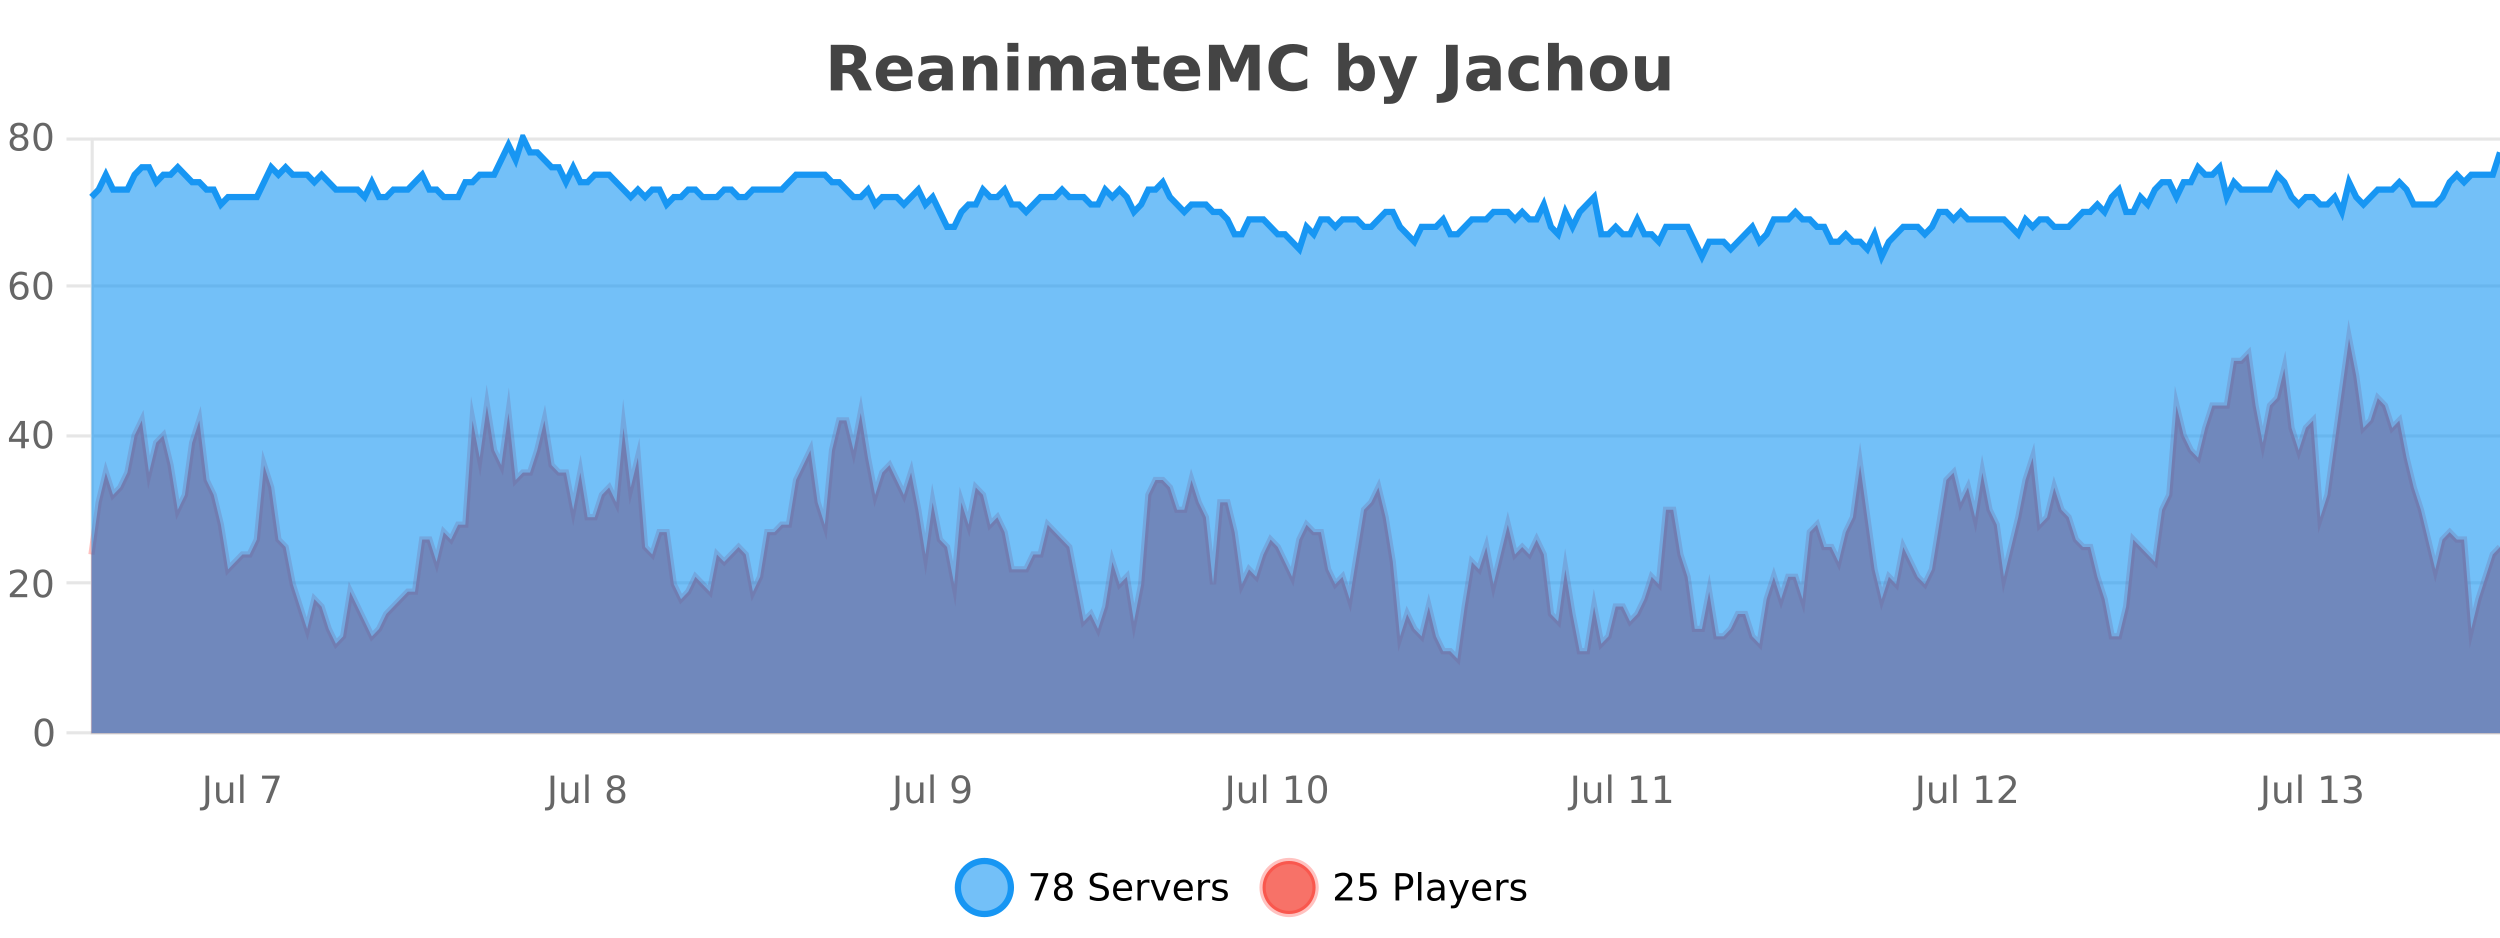 <?xml version="1.0" encoding="UTF-8"?>
<svg xmlns="http://www.w3.org/2000/svg" xmlns:xlink="http://www.w3.org/1999/xlink" width="800pt" height="300pt" viewBox="0 0 800 300" version="1.1">
<defs>
<clipPath id="clip1">
  <path d="M 278 263 L 352 263 L 352 300 L 278 300 Z M 278 263 "/>
</clipPath>
<clipPath id="clip2">
  <path d="M 375 263 L 450 263 L 450 300 L 375 300 Z M 375 263 "/>
</clipPath>
<clipPath id="clip3">
  <path d="M 29.27 108 L 800 108 L 800 234.602 L 29.27 234.602 Z M 29.27 108 "/>
</clipPath>
<clipPath id="clip4">
  <path d="M 28.27 80 L 800 80 L 800 235.602 L 28.27 235.602 Z M 28.27 80 "/>
</clipPath>
<clipPath id="clip5">
  <path d="M 29.27 44 L 800 44 L 800 234.602 L 29.27 234.602 Z M 29.27 44 "/>
</clipPath>
<clipPath id="clip6">
  <path d="M 28.27 43 L 800 43 L 800 111 L 28.27 111 Z M 28.27 43 "/>
</clipPath>
</defs>
<g id="surface3004146">
<rect x="0" y="0" width="800" height="300" style="fill:rgb(100%,100%,100%);fill-opacity:1;stroke:none;"/>
<path style="fill:none;stroke-width:1;stroke-linecap:butt;stroke-linejoin:miter;stroke:rgb(0%,0%,0%);stroke-opacity:0.098;stroke-miterlimit:10;" d="M 30 234.5 L 800 234.5 "/>
<path style="fill:none;stroke-width:1;stroke-linecap:butt;stroke-linejoin:miter;stroke:rgb(0%,0%,0%);stroke-opacity:0.098;stroke-miterlimit:10;" d="M 21.27 234.5 L 29 234.5 "/>
<path style="fill:none;stroke-width:1;stroke-linecap:butt;stroke-linejoin:miter;stroke:rgb(0%,0%,0%);stroke-opacity:0.098;stroke-miterlimit:10;" d="M 30 186.5 L 800 186.5 "/>
<path style="fill:none;stroke-width:1;stroke-linecap:butt;stroke-linejoin:miter;stroke:rgb(0%,0%,0%);stroke-opacity:0.098;stroke-miterlimit:10;" d="M 21.27 186.5 L 29 186.5 "/>
<path style="fill:none;stroke-width:1;stroke-linecap:butt;stroke-linejoin:miter;stroke:rgb(0%,0%,0%);stroke-opacity:0.098;stroke-miterlimit:10;" d="M 30 139.5 L 800 139.5 "/>
<path style="fill:none;stroke-width:1;stroke-linecap:butt;stroke-linejoin:miter;stroke:rgb(0%,0%,0%);stroke-opacity:0.098;stroke-miterlimit:10;" d="M 21.27 139.5 L 29 139.5 "/>
<path style="fill:none;stroke-width:1;stroke-linecap:butt;stroke-linejoin:miter;stroke:rgb(0%,0%,0%);stroke-opacity:0.098;stroke-miterlimit:10;" d="M 30 91.5 L 800 91.5 "/>
<path style="fill:none;stroke-width:1;stroke-linecap:butt;stroke-linejoin:miter;stroke:rgb(0%,0%,0%);stroke-opacity:0.098;stroke-miterlimit:10;" d="M 21.27 91.5 L 29 91.5 "/>
<path style="fill:none;stroke-width:1;stroke-linecap:butt;stroke-linejoin:miter;stroke:rgb(0%,0%,0%);stroke-opacity:0.098;stroke-miterlimit:10;" d="M 30 44.5 L 800 44.5 "/>
<path style="fill:none;stroke-width:1;stroke-linecap:butt;stroke-linejoin:miter;stroke:rgb(0%,0%,0%);stroke-opacity:0.098;stroke-miterlimit:10;" d="M 21.27 44.5 L 29 44.5 "/>
<path style=" stroke:none;fill-rule:nonzero;fill:rgb(9.02%,58.824%,95.294%);fill-opacity:0.6;" d="M 323.488 284 C 323.488 288.688 319.688 292.484 315.004 292.484 C 310.316 292.484 306.52 288.688 306.52 284 C 306.52 279.312 310.316 275.516 315.004 275.516 C 319.688 275.516 323.488 279.312 323.488 284 Z M 323.488 284 "/>
<g clip-path="url(#clip1)" clip-rule="nonzero">
<path style="fill:none;stroke-width:2;stroke-linecap:butt;stroke-linejoin:miter;stroke:rgb(9.02%,58.824%,95.294%);stroke-opacity:1;stroke-miterlimit:10;" d="M 323.488 284 C 323.488 288.688 319.688 292.484 315.004 292.484 C 310.316 292.484 306.52 288.688 306.52 284 C 306.52 279.312 310.316 275.516 315.004 275.516 C 319.688 275.516 323.488 279.312 323.488 284 Z M 323.488 284 "/>
</g>
<path style=" stroke:none;fill-rule:nonzero;fill:rgb(0%,0%,0%);fill-opacity:1;" d="M 329.805 279.406 L 335.43 279.406 L 335.43 279.906 L 332.258 288.156 L 331.023 288.156 L 334.008 280.406 L 329.805 280.406 Z M 340.266 284 C 339.703 284 339.258 284.152 338.938 284.453 C 338.613 284.758 338.453 285.168 338.453 285.688 C 338.453 286.219 338.613 286.637 338.938 286.938 C 339.258 287.242 339.703 287.391 340.266 287.391 C 340.828 287.391 341.27 287.242 341.594 286.938 C 341.914 286.637 342.078 286.219 342.078 285.688 C 342.078 285.168 341.914 284.758 341.594 284.453 C 341.281 284.152 340.836 284 340.266 284 Z M 339.078 283.5 C 338.578 283.375 338.18 283.141 337.891 282.797 C 337.609 282.445 337.469 282.016 337.469 281.516 C 337.469 280.82 337.719 280.266 338.219 279.859 C 338.719 279.453 339.398 279.25 340.266 279.25 C 341.141 279.25 341.82 279.453 342.312 279.859 C 342.812 280.266 343.062 280.82 343.062 281.516 C 343.062 282.016 342.922 282.445 342.641 282.797 C 342.359 283.141 341.961 283.375 341.453 283.5 C 342.023 283.637 342.469 283.898 342.781 284.281 C 343.102 284.668 343.266 285.137 343.266 285.688 C 343.266 286.543 343.004 287.199 342.484 287.656 C 341.973 288.105 341.234 288.328 340.266 288.328 C 339.305 288.328 338.566 288.105 338.047 287.656 C 337.523 287.199 337.266 286.543 337.266 285.688 C 337.266 285.137 337.426 284.668 337.75 284.281 C 338.07 283.898 338.516 283.637 339.078 283.5 Z M 338.656 281.625 C 338.656 282.086 338.797 282.438 339.078 282.688 C 339.359 282.938 339.754 283.062 340.266 283.062 C 340.773 283.062 341.172 282.938 341.453 282.688 C 341.742 282.438 341.891 282.086 341.891 281.625 C 341.891 281.18 341.742 280.828 341.453 280.578 C 341.172 280.32 340.773 280.188 340.266 280.188 C 339.754 280.188 339.359 280.32 339.078 280.578 C 338.797 280.828 338.656 281.18 338.656 281.625 Z M 354.324 279.688 L 354.324 280.844 C 353.875 280.637 353.449 280.48 353.043 280.375 C 352.645 280.262 352.266 280.203 351.902 280.203 C 351.254 280.203 350.754 280.328 350.402 280.578 C 350.059 280.828 349.887 281.188 349.887 281.656 C 349.887 282.043 350 282.336 350.23 282.531 C 350.457 282.73 350.902 282.887 351.559 283 L 352.262 283.156 C 353.145 283.324 353.797 283.621 354.215 284.047 C 354.641 284.465 354.855 285.027 354.855 285.734 C 354.855 286.59 354.566 287.234 353.996 287.672 C 353.434 288.109 352.598 288.328 351.496 288.328 C 351.09 288.328 350.652 288.281 350.184 288.188 C 349.715 288.094 349.23 287.953 348.73 287.766 L 348.73 286.547 C 349.207 286.82 349.676 287.023 350.137 287.156 C 350.605 287.293 351.059 287.359 351.496 287.359 C 352.172 287.359 352.691 287.23 353.059 286.969 C 353.434 286.699 353.621 286.32 353.621 285.828 C 353.621 285.402 353.484 285.07 353.215 284.828 C 352.953 284.578 352.52 284.398 351.918 284.281 L 351.199 284.141 C 350.312 283.965 349.672 283.688 349.277 283.312 C 348.891 282.938 348.699 282.418 348.699 281.75 C 348.699 280.969 348.969 280.359 349.512 279.922 C 350.051 279.477 350.801 279.25 351.762 279.25 C 352.176 279.25 352.594 279.289 353.012 279.359 C 353.438 279.434 353.875 279.543 354.324 279.688 Z M 362.27 284.609 L 362.27 285.125 L 357.301 285.125 C 357.352 285.875 357.574 286.445 357.973 286.828 C 358.379 287.215 358.934 287.406 359.645 287.406 C 360.059 287.406 360.461 287.359 360.848 287.266 C 361.242 287.164 361.633 287.008 362.02 286.797 L 362.02 287.828 C 361.621 287.984 361.223 288.105 360.816 288.188 C 360.41 288.281 359.996 288.328 359.582 288.328 C 358.539 288.328 357.711 288.027 357.098 287.422 C 356.48 286.809 356.176 285.98 356.176 284.938 C 356.176 283.867 356.465 283.016 357.051 282.391 C 357.633 281.758 358.414 281.438 359.395 281.438 C 360.277 281.438 360.977 281.727 361.488 282.297 C 362.008 282.859 362.27 283.633 362.27 284.609 Z M 361.191 284.281 C 361.18 283.699 361.012 283.23 360.691 282.875 C 360.367 282.523 359.941 282.344 359.41 282.344 C 358.805 282.344 358.32 282.516 357.957 282.859 C 357.602 283.203 357.398 283.684 357.348 284.297 Z M 367.84 282.594 C 367.715 282.531 367.578 282.484 367.434 282.453 C 367.297 282.414 367.141 282.391 366.965 282.391 C 366.359 282.391 365.891 282.59 365.559 282.984 C 365.234 283.383 365.074 283.953 365.074 284.703 L 365.074 288.156 L 363.996 288.156 L 363.996 281.594 L 365.074 281.594 L 365.074 282.609 C 365.301 282.215 365.598 281.922 365.965 281.734 C 366.328 281.539 366.77 281.438 367.293 281.438 C 367.363 281.438 367.441 281.445 367.527 281.453 C 367.621 281.465 367.719 281.48 367.824 281.5 Z M 368.195 281.594 L 369.336 281.594 L 371.383 287.094 L 373.445 281.594 L 374.586 281.594 L 372.117 288.156 L 370.648 288.156 Z M 381.688 284.609 L 381.688 285.125 L 376.719 285.125 C 376.77 285.875 376.992 286.445 377.391 286.828 C 377.797 287.215 378.352 287.406 379.062 287.406 C 379.477 287.406 379.879 287.359 380.266 287.266 C 380.66 287.164 381.051 287.008 381.438 286.797 L 381.438 287.828 C 381.039 287.984 380.641 288.105 380.234 288.188 C 379.828 288.281 379.414 288.328 379 288.328 C 377.957 288.328 377.129 288.027 376.516 287.422 C 375.898 286.809 375.594 285.98 375.594 284.938 C 375.594 283.867 375.883 283.016 376.469 282.391 C 377.051 281.758 377.832 281.438 378.812 281.438 C 379.695 281.438 380.395 281.727 380.906 282.297 C 381.426 282.859 381.688 283.633 381.688 284.609 Z M 380.609 284.281 C 380.598 283.699 380.43 283.23 380.109 282.875 C 379.785 282.523 379.359 282.344 378.828 282.344 C 378.223 282.344 377.738 282.516 377.375 282.859 C 377.02 283.203 376.816 283.684 376.766 284.297 Z M 387.258 282.594 C 387.133 282.531 386.996 282.484 386.852 282.453 C 386.715 282.414 386.559 282.391 386.383 282.391 C 385.777 282.391 385.309 282.59 384.977 282.984 C 384.652 283.383 384.492 283.953 384.492 284.703 L 384.492 288.156 L 383.414 288.156 L 383.414 281.594 L 384.492 281.594 L 384.492 282.609 C 384.719 282.215 385.016 281.922 385.383 281.734 C 385.746 281.539 386.188 281.438 386.711 281.438 C 386.781 281.438 386.859 281.445 386.945 281.453 C 387.039 281.465 387.137 281.48 387.242 281.5 Z M 392.566 281.781 L 392.566 282.812 C 392.262 282.656 391.945 282.543 391.613 282.469 C 391.289 282.387 390.949 282.344 390.598 282.344 C 390.066 282.344 389.664 282.43 389.395 282.594 C 389.121 282.75 388.988 282.996 388.988 283.328 C 388.988 283.578 389.082 283.777 389.27 283.922 C 389.465 284.059 389.855 284.188 390.441 284.312 L 390.801 284.406 C 391.57 284.562 392.117 284.793 392.441 285.094 C 392.762 285.398 392.926 285.812 392.926 286.344 C 392.926 286.961 392.68 287.445 392.191 287.797 C 391.711 288.152 391.051 288.328 390.207 288.328 C 389.852 288.328 389.48 288.289 389.098 288.219 C 388.723 288.156 388.324 288.059 387.91 287.922 L 387.91 286.797 C 388.305 287.008 388.695 287.164 389.082 287.266 C 389.465 287.371 389.852 287.422 390.238 287.422 C 390.738 287.422 391.121 287.34 391.395 287.172 C 391.676 286.996 391.816 286.746 391.816 286.422 C 391.816 286.133 391.715 285.906 391.52 285.75 C 391.32 285.594 390.887 285.445 390.223 285.297 L 389.848 285.219 C 389.18 285.074 388.695 284.855 388.395 284.562 C 388.102 284.273 387.957 283.875 387.957 283.375 C 387.957 282.75 388.176 282.273 388.613 281.938 C 389.051 281.605 389.668 281.438 390.473 281.438 C 390.867 281.438 391.242 281.469 391.598 281.531 C 391.949 281.586 392.273 281.668 392.566 281.781 Z M 325.004 277.016 "/>
<path style=" stroke:none;fill-rule:nonzero;fill:rgb(96.863%,44.706%,40.784%);fill-opacity:1;" d="M 420.988 284 C 420.988 288.688 417.191 292.484 412.504 292.484 C 407.82 292.484 404.02 288.688 404.02 284 C 404.02 279.312 407.82 275.516 412.504 275.516 C 417.191 275.516 420.988 279.312 420.988 284 Z M 420.988 284 "/>
<g clip-path="url(#clip2)" clip-rule="nonzero">
<path style="fill:none;stroke-width:2;stroke-linecap:butt;stroke-linejoin:miter;stroke:rgb(100%,4.706%,0%);stroke-opacity:0.247;stroke-miterlimit:10;" d="M 420.988 284 C 420.988 288.688 417.191 292.484 412.504 292.484 C 407.82 292.484 404.02 288.688 404.02 284 C 404.02 279.312 407.82 275.516 412.504 275.516 C 417.191 275.516 420.988 279.312 420.988 284 Z M 420.988 284 "/>
</g>
<path style=" stroke:none;fill-rule:nonzero;fill:rgb(0%,0%,0%);fill-opacity:1;" d="M 428.617 287.156 L 432.758 287.156 L 432.758 288.156 L 427.195 288.156 L 427.195 287.156 C 427.641 286.699 428.25 286.078 429.023 285.297 C 429.805 284.508 430.293 283.996 430.492 283.766 C 430.875 283.352 431.141 282.996 431.289 282.703 C 431.445 282.402 431.523 282.109 431.523 281.828 C 431.523 281.359 431.355 280.98 431.023 280.688 C 430.699 280.398 430.277 280.25 429.758 280.25 C 429.383 280.25 428.984 280.312 428.57 280.438 C 428.164 280.562 427.727 280.762 427.258 281.031 L 427.258 279.828 C 427.734 279.641 428.18 279.5 428.586 279.406 C 429 279.305 429.383 279.25 429.727 279.25 C 430.633 279.25 431.355 279.48 431.898 279.938 C 432.438 280.387 432.711 280.992 432.711 281.75 C 432.711 282.105 432.641 282.445 432.508 282.766 C 432.371 283.09 432.125 283.469 431.773 283.906 C 431.668 284.023 431.355 284.352 430.836 284.891 C 430.312 285.434 429.574 286.188 428.617 287.156 Z M 435.25 279.406 L 439.891 279.406 L 439.891 280.406 L 436.328 280.406 L 436.328 282.547 C 436.504 282.484 436.676 282.445 436.844 282.422 C 437.02 282.391 437.191 282.375 437.359 282.375 C 438.336 282.375 439.113 282.648 439.688 283.188 C 440.258 283.719 440.547 284.438 440.547 285.344 C 440.547 286.293 440.25 287.027 439.656 287.547 C 439.07 288.07 438.25 288.328 437.188 288.328 C 436.812 288.328 436.43 288.297 436.047 288.234 C 435.672 288.172 435.281 288.078 434.875 287.953 L 434.875 286.766 C 435.227 286.953 435.594 287.094 435.969 287.188 C 436.344 287.281 436.738 287.328 437.156 287.328 C 437.832 287.328 438.367 287.152 438.766 286.797 C 439.16 286.445 439.359 285.961 439.359 285.344 C 439.359 284.742 439.16 284.262 438.766 283.906 C 438.367 283.555 437.832 283.375 437.156 283.375 C 436.844 283.375 436.523 283.414 436.203 283.484 C 435.891 283.547 435.57 283.652 435.25 283.797 Z M 447.762 280.375 L 447.762 283.672 L 449.246 283.672 C 449.797 283.672 450.223 283.531 450.527 283.25 C 450.828 282.961 450.98 282.547 450.98 282.016 C 450.98 281.496 450.828 281.094 450.527 280.812 C 450.223 280.523 449.797 280.375 449.246 280.375 Z M 446.574 279.406 L 449.246 279.406 C 450.234 279.406 450.98 279.633 451.48 280.078 C 451.98 280.516 452.23 281.164 452.23 282.016 C 452.23 282.883 451.98 283.539 451.48 283.984 C 450.98 284.422 450.234 284.641 449.246 284.641 L 447.762 284.641 L 447.762 288.156 L 446.574 288.156 Z M 453.766 279.031 L 454.844 279.031 L 454.844 288.156 L 453.766 288.156 Z M 460.082 284.859 C 459.215 284.859 458.613 284.961 458.27 285.156 C 457.934 285.355 457.77 285.695 457.77 286.172 C 457.77 286.559 457.895 286.867 458.145 287.094 C 458.402 287.312 458.746 287.422 459.176 287.422 C 459.777 287.422 460.258 287.215 460.613 286.797 C 460.977 286.371 461.16 285.805 461.16 285.094 L 461.16 284.859 Z M 462.238 284.406 L 462.238 288.156 L 461.16 288.156 L 461.16 287.156 C 460.91 287.555 460.602 287.852 460.238 288.047 C 459.871 288.234 459.426 288.328 458.895 288.328 C 458.215 288.328 457.68 288.141 457.285 287.766 C 456.887 287.383 456.691 286.875 456.691 286.25 C 456.691 285.512 456.934 284.953 457.426 284.578 C 457.926 284.203 458.664 284.016 459.645 284.016 L 461.16 284.016 L 461.16 283.906 C 461.16 283.406 460.992 283.023 460.66 282.75 C 460.336 282.48 459.883 282.344 459.301 282.344 C 458.926 282.344 458.555 282.391 458.191 282.484 C 457.836 282.578 457.496 282.715 457.176 282.891 L 457.176 281.891 C 457.57 281.734 457.949 281.621 458.316 281.547 C 458.691 281.477 459.055 281.438 459.41 281.438 C 460.355 281.438 461.066 281.684 461.535 282.172 C 462.004 282.664 462.238 283.406 462.238 284.406 Z M 467.188 288.766 C 466.883 289.547 466.586 290.055 466.297 290.297 C 466.004 290.535 465.617 290.656 465.141 290.656 L 464.281 290.656 L 464.281 289.75 L 464.906 289.75 C 465.207 289.75 465.438 289.676 465.594 289.531 C 465.758 289.395 465.941 289.066 466.141 288.547 L 466.344 288.047 L 463.688 281.594 L 464.828 281.594 L 466.875 286.719 L 468.938 281.594 L 470.078 281.594 Z M 477.18 284.609 L 477.18 285.125 L 472.211 285.125 C 472.262 285.875 472.484 286.445 472.883 286.828 C 473.289 287.215 473.844 287.406 474.555 287.406 C 474.969 287.406 475.371 287.359 475.758 287.266 C 476.152 287.164 476.543 287.008 476.93 286.797 L 476.93 287.828 C 476.531 287.984 476.133 288.105 475.727 288.188 C 475.32 288.281 474.906 288.328 474.492 288.328 C 473.449 288.328 472.621 288.027 472.008 287.422 C 471.391 286.809 471.086 285.98 471.086 284.938 C 471.086 283.867 471.375 283.016 471.961 282.391 C 472.543 281.758 473.324 281.438 474.305 281.438 C 475.188 281.438 475.887 281.727 476.398 282.297 C 476.918 282.859 477.18 283.633 477.18 284.609 Z M 476.102 284.281 C 476.09 283.699 475.922 283.23 475.602 282.875 C 475.277 282.523 474.852 282.344 474.32 282.344 C 473.715 282.344 473.23 282.516 472.867 282.859 C 472.512 283.203 472.309 283.684 472.258 284.297 Z M 482.75 282.594 C 482.625 282.531 482.488 282.484 482.344 282.453 C 482.207 282.414 482.051 282.391 481.875 282.391 C 481.27 282.391 480.801 282.59 480.469 282.984 C 480.145 283.383 479.984 283.953 479.984 284.703 L 479.984 288.156 L 478.906 288.156 L 478.906 281.594 L 479.984 281.594 L 479.984 282.609 C 480.211 282.215 480.508 281.922 480.875 281.734 C 481.238 281.539 481.68 281.438 482.203 281.438 C 482.273 281.438 482.352 281.445 482.438 281.453 C 482.531 281.465 482.629 281.48 482.734 281.5 Z M 488.055 281.781 L 488.055 282.812 C 487.75 282.656 487.434 282.543 487.102 282.469 C 486.777 282.387 486.438 282.344 486.086 282.344 C 485.555 282.344 485.152 282.43 484.883 282.594 C 484.609 282.75 484.477 282.996 484.477 283.328 C 484.477 283.578 484.57 283.777 484.758 283.922 C 484.953 284.059 485.344 284.188 485.93 284.312 L 486.289 284.406 C 487.059 284.562 487.605 284.793 487.93 285.094 C 488.25 285.398 488.414 285.812 488.414 286.344 C 488.414 286.961 488.168 287.445 487.68 287.797 C 487.199 288.152 486.539 288.328 485.695 288.328 C 485.34 288.328 484.969 288.289 484.586 288.219 C 484.211 288.156 483.812 288.059 483.398 287.922 L 483.398 286.797 C 483.793 287.008 484.184 287.164 484.57 287.266 C 484.953 287.371 485.34 287.422 485.727 287.422 C 486.227 287.422 486.609 287.34 486.883 287.172 C 487.164 286.996 487.305 286.746 487.305 286.422 C 487.305 286.133 487.203 285.906 487.008 285.75 C 486.809 285.594 486.375 285.445 485.711 285.297 L 485.336 285.219 C 484.668 285.074 484.184 284.855 483.883 284.562 C 483.59 284.273 483.445 283.875 483.445 283.375 C 483.445 282.75 483.664 282.273 484.102 281.938 C 484.539 281.605 485.156 281.438 485.961 281.438 C 486.355 281.438 486.73 281.469 487.086 281.531 C 487.438 281.586 487.762 281.668 488.055 281.781 Z M 422.504 277.016 "/>
<path style=" stroke:none;fill-rule:nonzero;fill:rgb(26.667%,26.667%,26.667%);fill-opacity:1;" d="M 271.172 20.812 C 271.961 20.812 272.531 20.668 272.875 20.375 C 273.219 20.074 273.391 19.59 273.391 18.922 C 273.391 18.258 273.219 17.781 272.875 17.5 C 272.531 17.211 271.961 17.062 271.172 17.062 L 269.594 17.062 L 269.594 20.812 Z M 269.594 23.406 L 269.594 28.922 L 265.844 28.922 L 265.844 14.344 L 271.578 14.344 C 273.492 14.344 274.898 14.668 275.797 15.312 C 276.691 15.961 277.141 16.977 277.141 18.359 C 277.141 19.328 276.906 20.125 276.438 20.75 C 275.977 21.367 275.281 21.82 274.344 22.109 C 274.852 22.227 275.312 22.492 275.719 22.906 C 276.125 23.312 276.535 23.938 276.953 24.781 L 279 28.922 L 275 28.922 L 273.219 25.297 C 272.863 24.57 272.5 24.074 272.125 23.812 C 271.758 23.543 271.27 23.406 270.656 23.406 Z M 291.992 23.422 L 291.992 24.422 L 283.82 24.422 C 283.902 25.246 284.199 25.859 284.711 26.266 C 285.219 26.672 285.93 26.875 286.836 26.875 C 287.574 26.875 288.328 26.766 289.102 26.547 C 289.871 26.328 290.664 26 291.477 25.562 L 291.477 28.25 C 290.652 28.562 289.824 28.797 288.992 28.953 C 288.168 29.117 287.344 29.203 286.523 29.203 C 284.543 29.203 283 28.703 281.898 27.703 C 280.805 26.695 280.258 25.281 280.258 23.469 C 280.258 21.68 280.793 20.273 281.867 19.25 C 282.949 18.23 284.434 17.719 286.32 17.719 C 288.039 17.719 289.414 18.242 290.445 19.281 C 291.477 20.312 291.992 21.695 291.992 23.422 Z M 288.398 22.266 C 288.398 21.602 288.203 21.062 287.82 20.656 C 287.434 20.25 286.93 20.047 286.305 20.047 C 285.625 20.047 285.074 20.242 284.648 20.625 C 284.23 21 283.969 21.547 283.867 22.266 Z M 299.543 24 C 298.812 24 298.266 24.125 297.902 24.375 C 297.535 24.617 297.355 24.98 297.355 25.469 C 297.355 25.906 297.5 26.25 297.793 26.5 C 298.094 26.75 298.504 26.875 299.027 26.875 C 299.684 26.875 300.234 26.641 300.684 26.172 C 301.141 25.703 301.371 25.117 301.371 24.406 L 301.371 24 Z M 304.887 22.688 L 304.887 28.922 L 301.371 28.922 L 301.371 27.297 C 300.902 27.965 300.371 28.449 299.777 28.75 C 299.191 29.051 298.48 29.203 297.637 29.203 C 296.512 29.203 295.594 28.875 294.887 28.219 C 294.176 27.555 293.824 26.695 293.824 25.641 C 293.824 24.359 294.262 23.422 295.137 22.828 C 296.02 22.227 297.41 21.922 299.309 21.922 L 301.371 21.922 L 301.371 21.641 C 301.371 21.09 301.152 20.688 300.715 20.438 C 300.277 20.18 299.594 20.047 298.668 20.047 C 297.918 20.047 297.219 20.125 296.574 20.281 C 295.926 20.43 295.328 20.648 294.777 20.938 L 294.777 18.281 C 295.527 18.094 296.277 17.953 297.027 17.859 C 297.785 17.766 298.547 17.719 299.309 17.719 C 301.277 17.719 302.699 18.109 303.574 18.891 C 304.449 19.664 304.887 20.93 304.887 22.688 Z M 319.133 22.266 L 319.133 28.922 L 315.617 28.922 L 315.617 23.828 C 315.617 22.883 315.594 22.23 315.555 21.875 C 315.512 21.512 315.438 21.246 315.336 21.078 C 315.199 20.852 315.012 20.672 314.773 20.547 C 314.543 20.422 314.277 20.359 313.977 20.359 C 313.246 20.359 312.672 20.641 312.258 21.203 C 311.84 21.766 311.633 22.547 311.633 23.547 L 311.633 28.922 L 308.148 28.922 L 308.148 17.984 L 311.633 17.984 L 311.633 19.578 C 312.164 18.945 312.727 18.477 313.32 18.172 C 313.914 17.871 314.562 17.719 315.273 17.719 C 316.543 17.719 317.5 18.109 318.148 18.891 C 318.805 19.664 319.133 20.789 319.133 22.266 Z M 322.387 17.984 L 325.871 17.984 L 325.871 28.922 L 322.387 28.922 Z M 322.387 13.719 L 325.871 13.719 L 325.871 16.578 L 322.387 16.578 Z M 339.367 19.797 C 339.812 19.121 340.34 18.605 340.945 18.25 C 341.559 17.898 342.23 17.719 342.961 17.719 C 344.211 17.719 345.164 18.109 345.82 18.891 C 346.484 19.664 346.82 20.789 346.82 22.266 L 346.82 28.922 L 343.305 28.922 L 343.305 23.219 C 343.305 23.137 343.305 23.047 343.305 22.953 C 343.312 22.859 343.32 22.73 343.32 22.562 C 343.32 21.793 343.203 21.234 342.977 20.891 C 342.746 20.539 342.375 20.359 341.867 20.359 C 341.211 20.359 340.699 20.637 340.336 21.188 C 339.969 21.73 339.781 22.516 339.773 23.547 L 339.773 28.922 L 336.258 28.922 L 336.258 23.219 C 336.258 22.012 336.152 21.234 335.945 20.891 C 335.734 20.539 335.367 20.359 334.836 20.359 C 334.156 20.359 333.637 20.637 333.273 21.188 C 332.906 21.73 332.727 22.516 332.727 23.547 L 332.727 28.922 L 329.211 28.922 L 329.211 17.984 L 332.727 17.984 L 332.727 19.578 C 333.164 18.965 333.656 18.5 334.211 18.188 C 334.762 17.875 335.375 17.719 336.055 17.719 C 336.805 17.719 337.469 17.902 338.055 18.266 C 338.637 18.633 339.074 19.141 339.367 19.797 Z M 354.973 24 C 354.242 24 353.695 24.125 353.332 24.375 C 352.965 24.617 352.785 24.98 352.785 25.469 C 352.785 25.906 352.93 26.25 353.223 26.5 C 353.523 26.75 353.934 26.875 354.457 26.875 C 355.113 26.875 355.664 26.641 356.113 26.172 C 356.57 25.703 356.801 25.117 356.801 24.406 L 356.801 24 Z M 360.316 22.688 L 360.316 28.922 L 356.801 28.922 L 356.801 27.297 C 356.332 27.965 355.801 28.449 355.207 28.75 C 354.621 29.051 353.91 29.203 353.066 29.203 C 351.941 29.203 351.023 28.875 350.316 28.219 C 349.605 27.555 349.254 26.695 349.254 25.641 C 349.254 24.359 349.691 23.422 350.566 22.828 C 351.449 22.227 352.84 21.922 354.738 21.922 L 356.801 21.922 L 356.801 21.641 C 356.801 21.09 356.582 20.688 356.145 20.438 C 355.707 20.18 355.023 20.047 354.098 20.047 C 353.348 20.047 352.648 20.125 352.004 20.281 C 351.355 20.43 350.758 20.648 350.207 20.938 L 350.207 18.281 C 350.957 18.094 351.707 17.953 352.457 17.859 C 353.215 17.766 353.977 17.719 354.738 17.719 C 356.707 17.719 358.129 18.109 359.004 18.891 C 359.879 19.664 360.316 20.93 360.316 22.688 Z M 367.391 14.875 L 367.391 17.984 L 371 17.984 L 371 20.484 L 367.391 20.484 L 367.391 25.125 C 367.391 25.637 367.488 25.98 367.688 26.156 C 367.895 26.336 368.297 26.422 368.891 26.422 L 370.688 26.422 L 370.688 28.922 L 367.688 28.922 C 366.312 28.922 365.332 28.637 364.75 28.062 C 364.176 27.48 363.891 26.5 363.891 25.125 L 363.891 20.484 L 362.156 20.484 L 362.156 17.984 L 363.891 17.984 L 363.891 14.875 Z M 384.047 23.422 L 384.047 24.422 L 375.875 24.422 C 375.957 25.246 376.254 25.859 376.766 26.266 C 377.273 26.672 377.984 26.875 378.891 26.875 C 379.629 26.875 380.383 26.766 381.156 26.547 C 381.926 26.328 382.719 26 383.531 25.562 L 383.531 28.25 C 382.707 28.562 381.879 28.797 381.047 28.953 C 380.223 29.117 379.398 29.203 378.578 29.203 C 376.598 29.203 375.055 28.703 373.953 27.703 C 372.859 26.695 372.312 25.281 372.312 23.469 C 372.312 21.68 372.848 20.273 373.922 19.25 C 375.004 18.23 376.488 17.719 378.375 17.719 C 380.094 17.719 381.469 18.242 382.5 19.281 C 383.531 20.312 384.047 21.695 384.047 23.422 Z M 380.453 22.266 C 380.453 21.602 380.258 21.062 379.875 20.656 C 379.488 20.25 378.984 20.047 378.359 20.047 C 377.68 20.047 377.129 20.242 376.703 20.625 C 376.285 21 376.023 21.547 375.922 22.266 Z M 386.859 14.344 L 391.641 14.344 L 394.953 22.141 L 398.297 14.344 L 403.078 14.344 L 403.078 28.922 L 399.516 28.922 L 399.516 18.25 L 396.156 26.125 L 393.781 26.125 L 390.422 18.25 L 390.422 28.922 L 386.859 28.922 Z M 418.324 28.125 C 417.625 28.48 416.902 28.746 416.152 28.922 C 415.41 29.109 414.629 29.203 413.809 29.203 C 411.379 29.203 409.457 28.527 408.043 27.172 C 406.625 25.809 405.918 23.965 405.918 21.641 C 405.918 19.32 406.625 17.48 408.043 16.125 C 409.457 14.762 411.379 14.078 413.809 14.078 C 414.629 14.078 415.41 14.172 416.152 14.359 C 416.902 14.539 417.625 14.805 418.324 15.156 L 418.324 18.172 C 417.625 17.703 416.938 17.359 416.262 17.141 C 415.582 16.914 414.871 16.797 414.121 16.797 C 412.777 16.797 411.719 17.23 410.949 18.094 C 410.188 18.949 409.809 20.133 409.809 21.641 C 409.809 23.152 410.188 24.34 410.949 25.203 C 411.719 26.059 412.777 26.484 414.121 26.484 C 414.871 26.484 415.582 26.375 416.262 26.156 C 416.938 25.93 417.625 25.578 418.324 25.109 Z M 434.059 26.672 C 434.809 26.672 435.379 26.402 435.777 25.859 C 436.172 25.309 436.371 24.512 436.371 23.469 C 436.371 22.43 436.172 21.637 435.777 21.094 C 435.379 20.543 434.809 20.266 434.059 20.266 C 433.309 20.266 432.73 20.543 432.324 21.094 C 431.926 21.637 431.73 22.43 431.73 23.469 C 431.73 24.5 431.926 25.293 432.324 25.844 C 432.73 26.398 433.309 26.672 434.059 26.672 Z M 431.73 19.578 C 432.219 18.945 432.754 18.477 433.34 18.172 C 433.922 17.871 434.594 17.719 435.355 17.719 C 436.707 17.719 437.816 18.258 438.684 19.328 C 439.547 20.402 439.98 21.781 439.98 23.469 C 439.98 25.148 439.547 26.523 438.684 27.594 C 437.816 28.668 436.707 29.203 435.355 29.203 C 434.594 29.203 433.922 29.051 433.34 28.75 C 432.754 28.449 432.219 27.98 431.73 27.344 L 431.73 28.922 L 428.246 28.922 L 428.246 13.719 L 431.73 13.719 Z M 441.125 17.984 L 444.609 17.984 L 447.562 25.406 L 450.062 17.984 L 453.547 17.984 L 448.953 29.953 C 448.492 31.172 447.953 32.02 447.328 32.5 C 446.711 32.988 445.906 33.234 444.906 33.234 L 442.875 33.234 L 442.875 30.938 L 443.969 30.938 C 444.562 30.938 444.992 30.844 445.266 30.656 C 445.535 30.469 445.742 30.129 445.891 29.641 L 446 29.344 Z M 462.719 14.344 L 466.469 14.344 L 466.469 27.5 C 466.469 29.32 465.973 30.68 464.984 31.578 C 464.004 32.473 462.516 32.922 460.516 32.922 L 459.75 32.922 L 459.75 30.078 L 460.344 30.078 C 461.125 30.078 461.711 29.859 462.109 29.422 C 462.516 28.992 462.719 28.355 462.719 27.5 Z M 474.895 24 C 474.164 24 473.617 24.125 473.254 24.375 C 472.887 24.617 472.707 24.98 472.707 25.469 C 472.707 25.906 472.852 26.25 473.145 26.5 C 473.445 26.75 473.855 26.875 474.379 26.875 C 475.035 26.875 475.586 26.641 476.035 26.172 C 476.492 25.703 476.723 25.117 476.723 24.406 L 476.723 24 Z M 480.238 22.688 L 480.238 28.922 L 476.723 28.922 L 476.723 27.297 C 476.254 27.965 475.723 28.449 475.129 28.75 C 474.543 29.051 473.832 29.203 472.988 29.203 C 471.863 29.203 470.945 28.875 470.238 28.219 C 469.527 27.555 469.176 26.695 469.176 25.641 C 469.176 24.359 469.613 23.422 470.488 22.828 C 471.371 22.227 472.762 21.922 474.66 21.922 L 476.723 21.922 L 476.723 21.641 C 476.723 21.09 476.504 20.688 476.066 20.438 C 475.629 20.18 474.945 20.047 474.02 20.047 C 473.27 20.047 472.57 20.125 471.926 20.281 C 471.277 20.43 470.68 20.648 470.129 20.938 L 470.129 18.281 C 470.879 18.094 471.629 17.953 472.379 17.859 C 473.137 17.766 473.898 17.719 474.66 17.719 C 476.629 17.719 478.051 18.109 478.926 18.891 C 479.801 19.664 480.238 20.93 480.238 22.688 Z M 492.328 18.328 L 492.328 21.172 C 491.859 20.852 491.383 20.609 490.906 20.453 C 490.426 20.297 489.926 20.219 489.406 20.219 C 488.438 20.219 487.676 20.508 487.125 21.078 C 486.582 21.641 486.312 22.438 486.312 23.469 C 486.312 24.492 486.582 25.289 487.125 25.859 C 487.676 26.422 488.438 26.703 489.406 26.703 C 489.957 26.703 490.477 26.625 490.969 26.469 C 491.457 26.305 491.91 26.059 492.328 25.734 L 492.328 28.594 C 491.785 28.805 491.234 28.953 490.672 29.047 C 490.109 29.148 489.539 29.203 488.969 29.203 C 487 29.203 485.457 28.699 484.344 27.688 C 483.227 26.68 482.672 25.273 482.672 23.469 C 482.672 21.656 483.227 20.246 484.344 19.234 C 485.457 18.227 487 17.719 488.969 17.719 C 489.539 17.719 490.102 17.773 490.656 17.875 C 491.219 17.969 491.773 18.121 492.328 18.328 Z M 506.34 22.266 L 506.34 28.922 L 502.824 28.922 L 502.824 23.844 C 502.824 22.887 502.801 22.23 502.762 21.875 C 502.719 21.512 502.645 21.246 502.543 21.078 C 502.406 20.852 502.219 20.672 501.98 20.547 C 501.75 20.422 501.484 20.359 501.184 20.359 C 500.453 20.359 499.879 20.641 499.465 21.203 C 499.047 21.766 498.84 22.547 498.84 23.547 L 498.84 28.922 L 495.355 28.922 L 495.355 13.719 L 498.84 13.719 L 498.84 19.578 C 499.371 18.945 499.934 18.477 500.527 18.172 C 501.121 17.871 501.77 17.719 502.48 17.719 C 503.75 17.719 504.707 18.109 505.355 18.891 C 506.012 19.664 506.34 20.789 506.34 22.266 Z M 514.797 20.219 C 514.016 20.219 513.422 20.5 513.016 21.062 C 512.609 21.617 512.406 22.418 512.406 23.469 C 512.406 24.512 512.609 25.312 513.016 25.875 C 513.422 26.43 514.016 26.703 514.797 26.703 C 515.555 26.703 516.133 26.43 516.531 25.875 C 516.938 25.312 517.141 24.512 517.141 23.469 C 517.141 22.418 516.938 21.617 516.531 21.062 C 516.133 20.5 515.555 20.219 514.797 20.219 Z M 514.797 17.719 C 516.672 17.719 518.133 18.23 519.188 19.25 C 520.25 20.262 520.781 21.668 520.781 23.469 C 520.781 25.262 520.25 26.668 519.188 27.688 C 518.133 28.699 516.672 29.203 514.797 29.203 C 512.898 29.203 511.422 28.699 510.359 27.688 C 509.297 26.668 508.766 25.262 508.766 23.469 C 508.766 21.668 509.297 20.262 510.359 19.25 C 511.422 18.23 512.898 17.719 514.797 17.719 Z M 523.211 24.656 L 523.211 17.984 L 526.727 17.984 L 526.727 19.078 C 526.727 19.672 526.719 20.418 526.711 21.312 C 526.711 22.211 526.711 22.805 526.711 23.094 C 526.711 23.98 526.73 24.617 526.773 25 C 526.824 25.387 526.902 25.668 527.008 25.844 C 527.152 26.074 527.34 26.25 527.57 26.375 C 527.797 26.5 528.062 26.562 528.367 26.562 C 529.094 26.562 529.668 26.281 530.086 25.719 C 530.5 25.156 530.711 24.383 530.711 23.391 L 530.711 17.984 L 534.211 17.984 L 534.211 28.922 L 530.711 28.922 L 530.711 27.344 C 530.18 27.98 529.617 28.449 529.023 28.75 C 528.438 29.051 527.793 29.203 527.086 29.203 C 525.824 29.203 524.859 28.82 524.195 28.047 C 523.539 27.266 523.211 26.137 523.211 24.656 Z M 264 10.359 "/>
<path style="fill:none;stroke-width:1;stroke-linecap:butt;stroke-linejoin:miter;stroke:rgb(0%,0%,0%);stroke-opacity:0.098;stroke-miterlimit:10;" d="M 29 234.5 L 801 234.5 "/>
<path style=" stroke:none;fill-rule:nonzero;fill:rgb(40%,40%,40%);fill-opacity:1;" d="M 65.754 248.203 L 66.941 248.203 L 66.941 256.344 C 66.941 257.395 66.738 258.16 66.332 258.641 C 65.934 259.117 65.293 259.359 64.41 259.359 L 63.957 259.359 L 63.957 258.359 L 64.332 258.359 C 64.852 258.359 65.215 258.211 65.426 257.922 C 65.645 257.629 65.754 257.102 65.754 256.344 Z M 69.137 254.359 L 69.137 250.391 L 70.215 250.391 L 70.215 254.328 C 70.215 254.945 70.332 255.406 70.574 255.719 C 70.824 256.031 71.188 256.188 71.668 256.188 C 72.25 256.188 72.707 256.008 73.043 255.641 C 73.387 255.266 73.559 254.758 73.559 254.109 L 73.559 250.391 L 74.637 250.391 L 74.637 256.953 L 73.559 256.953 L 73.559 255.938 C 73.297 256.344 72.996 256.648 72.652 256.844 C 72.309 257.031 71.906 257.125 71.449 257.125 C 70.688 257.125 70.109 256.891 69.715 256.422 C 69.328 255.953 69.137 255.266 69.137 254.359 Z M 71.855 250.234 Z M 76.852 247.828 L 77.93 247.828 L 77.93 256.953 L 76.852 256.953 Z M 83.859 248.203 L 89.484 248.203 L 89.484 248.703 L 86.312 256.953 L 85.078 256.953 L 88.062 249.203 L 83.859 249.203 Z M 64.582 245.816 "/>
<path style=" stroke:none;fill-rule:nonzero;fill:rgb(40%,40%,40%);fill-opacity:1;" d="M 176.188 248.203 L 177.375 248.203 L 177.375 256.344 C 177.375 257.395 177.172 258.16 176.766 258.641 C 176.367 259.117 175.727 259.359 174.844 259.359 L 174.391 259.359 L 174.391 258.359 L 174.766 258.359 C 175.285 258.359 175.648 258.211 175.859 257.922 C 176.078 257.629 176.188 257.102 176.188 256.344 Z M 179.57 254.359 L 179.57 250.391 L 180.648 250.391 L 180.648 254.328 C 180.648 254.945 180.766 255.406 181.008 255.719 C 181.258 256.031 181.621 256.188 182.102 256.188 C 182.684 256.188 183.141 256.008 183.477 255.641 C 183.82 255.266 183.992 254.758 183.992 254.109 L 183.992 250.391 L 185.07 250.391 L 185.07 256.953 L 183.992 256.953 L 183.992 255.938 C 183.73 256.344 183.43 256.648 183.086 256.844 C 182.742 257.031 182.34 257.125 181.883 257.125 C 181.121 257.125 180.543 256.891 180.148 256.422 C 179.762 255.953 179.57 255.266 179.57 254.359 Z M 182.289 250.234 Z M 187.285 247.828 L 188.363 247.828 L 188.363 256.953 L 187.285 256.953 Z M 197.121 252.797 C 196.559 252.797 196.113 252.949 195.793 253.25 C 195.469 253.555 195.309 253.965 195.309 254.484 C 195.309 255.016 195.469 255.434 195.793 255.734 C 196.113 256.039 196.559 256.188 197.121 256.188 C 197.684 256.188 198.125 256.039 198.449 255.734 C 198.77 255.434 198.934 255.016 198.934 254.484 C 198.934 253.965 198.77 253.555 198.449 253.25 C 198.137 252.949 197.691 252.797 197.121 252.797 Z M 195.934 252.297 C 195.434 252.172 195.035 251.938 194.746 251.594 C 194.465 251.242 194.324 250.812 194.324 250.312 C 194.324 249.617 194.574 249.062 195.074 248.656 C 195.574 248.25 196.254 248.047 197.121 248.047 C 197.996 248.047 198.676 248.25 199.168 248.656 C 199.668 249.062 199.918 249.617 199.918 250.312 C 199.918 250.812 199.777 251.242 199.496 251.594 C 199.215 251.938 198.816 252.172 198.309 252.297 C 198.879 252.434 199.324 252.695 199.637 253.078 C 199.957 253.465 200.121 253.934 200.121 254.484 C 200.121 255.34 199.859 255.996 199.34 256.453 C 198.828 256.902 198.09 257.125 197.121 257.125 C 196.16 257.125 195.422 256.902 194.902 256.453 C 194.379 255.996 194.121 255.34 194.121 254.484 C 194.121 253.934 194.281 253.465 194.605 253.078 C 194.926 252.695 195.371 252.434 195.934 252.297 Z M 195.512 250.422 C 195.512 250.883 195.652 251.234 195.934 251.484 C 196.215 251.734 196.609 251.859 197.121 251.859 C 197.629 251.859 198.027 251.734 198.309 251.484 C 198.598 251.234 198.746 250.883 198.746 250.422 C 198.746 249.977 198.598 249.625 198.309 249.375 C 198.027 249.117 197.629 248.984 197.121 248.984 C 196.609 248.984 196.215 249.117 195.934 249.375 C 195.652 249.625 195.512 249.977 195.512 250.422 Z M 175.016 245.816 "/>
<path style=" stroke:none;fill-rule:nonzero;fill:rgb(40%,40%,40%);fill-opacity:1;" d="M 286.621 248.203 L 287.809 248.203 L 287.809 256.344 C 287.809 257.395 287.605 258.16 287.199 258.641 C 286.801 259.117 286.16 259.359 285.277 259.359 L 284.824 259.359 L 284.824 258.359 L 285.199 258.359 C 285.719 258.359 286.082 258.211 286.293 257.922 C 286.512 257.629 286.621 257.102 286.621 256.344 Z M 290.004 254.359 L 290.004 250.391 L 291.082 250.391 L 291.082 254.328 C 291.082 254.945 291.199 255.406 291.441 255.719 C 291.691 256.031 292.055 256.188 292.535 256.188 C 293.117 256.188 293.574 256.008 293.91 255.641 C 294.254 255.266 294.426 254.758 294.426 254.109 L 294.426 250.391 L 295.504 250.391 L 295.504 256.953 L 294.426 256.953 L 294.426 255.938 C 294.164 256.344 293.863 256.648 293.52 256.844 C 293.176 257.031 292.773 257.125 292.316 257.125 C 291.555 257.125 290.977 256.891 290.582 256.422 C 290.195 255.953 290.004 255.266 290.004 254.359 Z M 292.723 250.234 Z M 297.719 247.828 L 298.797 247.828 L 298.797 256.953 L 297.719 256.953 Z M 305.055 256.766 L 305.055 255.688 C 305.355 255.836 305.656 255.945 305.961 256.016 C 306.262 256.09 306.562 256.125 306.867 256.125 C 307.648 256.125 308.242 255.867 308.648 255.344 C 309.062 254.812 309.297 254.012 309.352 252.938 C 309.133 253.281 308.844 253.543 308.492 253.719 C 308.148 253.898 307.762 253.984 307.336 253.984 C 306.461 253.984 305.766 253.727 305.258 253.203 C 304.746 252.672 304.492 251.945 304.492 251.016 C 304.492 250.121 304.758 249.402 305.289 248.859 C 305.82 248.32 306.527 248.047 307.414 248.047 C 308.422 248.047 309.195 248.438 309.727 249.219 C 310.266 249.992 310.539 251.117 310.539 252.594 C 310.539 253.969 310.211 255.07 309.555 255.891 C 308.898 256.715 308.016 257.125 306.914 257.125 C 306.609 257.125 306.309 257.094 306.008 257.031 C 305.703 256.977 305.387 256.891 305.055 256.766 Z M 307.414 253.062 C 307.945 253.062 308.367 252.883 308.68 252.516 C 308.992 252.152 309.148 251.652 309.148 251.016 C 309.148 250.391 308.992 249.898 308.68 249.531 C 308.367 249.168 307.945 248.984 307.414 248.984 C 306.883 248.984 306.461 249.168 306.148 249.531 C 305.844 249.898 305.695 250.391 305.695 251.016 C 305.695 251.652 305.844 252.152 306.148 252.516 C 306.461 252.883 306.883 253.062 307.414 253.062 Z M 285.449 245.816 "/>
<path style=" stroke:none;fill-rule:nonzero;fill:rgb(40%,40%,40%);fill-opacity:1;" d="M 393.055 248.203 L 394.242 248.203 L 394.242 256.344 C 394.242 257.395 394.039 258.16 393.633 258.641 C 393.234 259.117 392.594 259.359 391.711 259.359 L 391.258 259.359 L 391.258 258.359 L 391.633 258.359 C 392.152 258.359 392.516 258.211 392.727 257.922 C 392.945 257.629 393.055 257.102 393.055 256.344 Z M 396.438 254.359 L 396.438 250.391 L 397.516 250.391 L 397.516 254.328 C 397.516 254.945 397.633 255.406 397.875 255.719 C 398.125 256.031 398.488 256.188 398.969 256.188 C 399.551 256.188 400.008 256.008 400.344 255.641 C 400.688 255.266 400.859 254.758 400.859 254.109 L 400.859 250.391 L 401.938 250.391 L 401.938 256.953 L 400.859 256.953 L 400.859 255.938 C 400.598 256.344 400.297 256.648 399.953 256.844 C 399.609 257.031 399.207 257.125 398.75 257.125 C 397.988 257.125 397.41 256.891 397.016 256.422 C 396.629 255.953 396.438 255.266 396.438 254.359 Z M 399.156 250.234 Z M 404.152 247.828 L 405.23 247.828 L 405.23 256.953 L 404.152 256.953 Z M 411.66 255.953 L 413.598 255.953 L 413.598 249.281 L 411.488 249.703 L 411.488 248.625 L 413.582 248.203 L 414.77 248.203 L 414.77 255.953 L 416.707 255.953 L 416.707 256.953 L 411.66 256.953 Z M 421.625 248.984 C 421.02 248.984 420.562 249.289 420.25 249.891 C 419.945 250.484 419.797 251.387 419.797 252.594 C 419.797 253.793 419.945 254.695 420.25 255.297 C 420.562 255.891 421.02 256.188 421.625 256.188 C 422.238 256.188 422.695 255.891 423 255.297 C 423.312 254.695 423.469 253.793 423.469 252.594 C 423.469 251.387 423.312 250.484 423 249.891 C 422.695 249.289 422.238 248.984 421.625 248.984 Z M 421.625 248.047 C 422.602 248.047 423.352 248.438 423.875 249.219 C 424.395 249.992 424.656 251.117 424.656 252.594 C 424.656 254.062 424.395 255.188 423.875 255.969 C 423.352 256.742 422.602 257.125 421.625 257.125 C 420.645 257.125 419.895 256.742 419.375 255.969 C 418.863 255.188 418.609 254.062 418.609 252.594 C 418.609 251.117 418.863 249.992 419.375 249.219 C 419.895 248.438 420.645 248.047 421.625 248.047 Z M 391.883 245.816 "/>
<path style=" stroke:none;fill-rule:nonzero;fill:rgb(40%,40%,40%);fill-opacity:1;" d="M 503.488 248.203 L 504.676 248.203 L 504.676 256.344 C 504.676 257.395 504.473 258.16 504.066 258.641 C 503.668 259.117 503.027 259.359 502.145 259.359 L 501.691 259.359 L 501.691 258.359 L 502.066 258.359 C 502.586 258.359 502.949 258.211 503.16 257.922 C 503.379 257.629 503.488 257.102 503.488 256.344 Z M 506.871 254.359 L 506.871 250.391 L 507.949 250.391 L 507.949 254.328 C 507.949 254.945 508.066 255.406 508.309 255.719 C 508.559 256.031 508.922 256.188 509.402 256.188 C 509.984 256.188 510.441 256.008 510.777 255.641 C 511.121 255.266 511.293 254.758 511.293 254.109 L 511.293 250.391 L 512.371 250.391 L 512.371 256.953 L 511.293 256.953 L 511.293 255.938 C 511.031 256.344 510.73 256.648 510.387 256.844 C 510.043 257.031 509.641 257.125 509.184 257.125 C 508.422 257.125 507.844 256.891 507.449 256.422 C 507.062 255.953 506.871 255.266 506.871 254.359 Z M 509.59 250.234 Z M 514.586 247.828 L 515.664 247.828 L 515.664 256.953 L 514.586 256.953 Z M 522.094 255.953 L 524.031 255.953 L 524.031 249.281 L 521.922 249.703 L 521.922 248.625 L 524.016 248.203 L 525.203 248.203 L 525.203 255.953 L 527.141 255.953 L 527.141 256.953 L 522.094 256.953 Z M 529.727 255.953 L 531.664 255.953 L 531.664 249.281 L 529.555 249.703 L 529.555 248.625 L 531.648 248.203 L 532.836 248.203 L 532.836 255.953 L 534.773 255.953 L 534.773 256.953 L 529.727 256.953 Z M 502.316 245.816 "/>
<path style=" stroke:none;fill-rule:nonzero;fill:rgb(40%,40%,40%);fill-opacity:1;" d="M 613.922 248.203 L 615.109 248.203 L 615.109 256.344 C 615.109 257.395 614.906 258.16 614.5 258.641 C 614.102 259.117 613.461 259.359 612.578 259.359 L 612.125 259.359 L 612.125 258.359 L 612.5 258.359 C 613.02 258.359 613.383 258.211 613.594 257.922 C 613.812 257.629 613.922 257.102 613.922 256.344 Z M 617.305 254.359 L 617.305 250.391 L 618.383 250.391 L 618.383 254.328 C 618.383 254.945 618.5 255.406 618.742 255.719 C 618.992 256.031 619.355 256.188 619.836 256.188 C 620.418 256.188 620.875 256.008 621.211 255.641 C 621.555 255.266 621.727 254.758 621.727 254.109 L 621.727 250.391 L 622.805 250.391 L 622.805 256.953 L 621.727 256.953 L 621.727 255.938 C 621.465 256.344 621.164 256.648 620.82 256.844 C 620.477 257.031 620.074 257.125 619.617 257.125 C 618.855 257.125 618.277 256.891 617.883 256.422 C 617.496 255.953 617.305 255.266 617.305 254.359 Z M 620.023 250.234 Z M 625.02 247.828 L 626.098 247.828 L 626.098 256.953 L 625.02 256.953 Z M 632.527 255.953 L 634.465 255.953 L 634.465 249.281 L 632.355 249.703 L 632.355 248.625 L 634.449 248.203 L 635.637 248.203 L 635.637 255.953 L 637.574 255.953 L 637.574 256.953 L 632.527 256.953 Z M 640.977 255.953 L 645.117 255.953 L 645.117 256.953 L 639.555 256.953 L 639.555 255.953 C 640 255.496 640.609 254.875 641.383 254.094 C 642.164 253.305 642.652 252.793 642.852 252.562 C 643.234 252.148 643.5 251.793 643.648 251.5 C 643.805 251.199 643.883 250.906 643.883 250.625 C 643.883 250.156 643.715 249.777 643.383 249.484 C 643.059 249.195 642.637 249.047 642.117 249.047 C 641.742 249.047 641.344 249.109 640.93 249.234 C 640.523 249.359 640.086 249.559 639.617 249.828 L 639.617 248.625 C 640.094 248.438 640.539 248.297 640.945 248.203 C 641.359 248.102 641.742 248.047 642.086 248.047 C 642.992 248.047 643.715 248.277 644.258 248.734 C 644.797 249.184 645.07 249.789 645.07 250.547 C 645.07 250.902 645 251.242 644.867 251.562 C 644.73 251.887 644.484 252.266 644.133 252.703 C 644.027 252.82 643.715 253.148 643.195 253.688 C 642.672 254.23 641.934 254.984 640.977 255.953 Z M 612.75 245.816 "/>
<path style=" stroke:none;fill-rule:nonzero;fill:rgb(40%,40%,40%);fill-opacity:1;" d="M 724.355 248.203 L 725.543 248.203 L 725.543 256.344 C 725.543 257.395 725.34 258.16 724.934 258.641 C 724.535 259.117 723.895 259.359 723.012 259.359 L 722.559 259.359 L 722.559 258.359 L 722.934 258.359 C 723.453 258.359 723.816 258.211 724.027 257.922 C 724.246 257.629 724.355 257.102 724.355 256.344 Z M 727.738 254.359 L 727.738 250.391 L 728.816 250.391 L 728.816 254.328 C 728.816 254.945 728.934 255.406 729.176 255.719 C 729.426 256.031 729.789 256.188 730.27 256.188 C 730.852 256.188 731.309 256.008 731.645 255.641 C 731.988 255.266 732.16 254.758 732.16 254.109 L 732.16 250.391 L 733.238 250.391 L 733.238 256.953 L 732.16 256.953 L 732.16 255.938 C 731.898 256.344 731.598 256.648 731.254 256.844 C 730.91 257.031 730.508 257.125 730.051 257.125 C 729.289 257.125 728.711 256.891 728.316 256.422 C 727.93 255.953 727.738 255.266 727.738 254.359 Z M 730.457 250.234 Z M 735.453 247.828 L 736.531 247.828 L 736.531 256.953 L 735.453 256.953 Z M 742.961 255.953 L 744.898 255.953 L 744.898 249.281 L 742.789 249.703 L 742.789 248.625 L 744.883 248.203 L 746.07 248.203 L 746.07 255.953 L 748.008 255.953 L 748.008 256.953 L 742.961 256.953 Z M 753.984 252.234 C 754.547 252.359 754.984 252.617 755.297 253 C 755.617 253.375 755.781 253.844 755.781 254.406 C 755.781 255.273 755.484 255.945 754.891 256.422 C 754.297 256.891 753.453 257.125 752.359 257.125 C 751.992 257.125 751.613 257.086 751.219 257.016 C 750.832 256.945 750.438 256.836 750.031 256.688 L 750.031 255.547 C 750.352 255.734 750.707 255.883 751.094 255.984 C 751.488 256.078 751.898 256.125 752.328 256.125 C 753.066 256.125 753.629 255.98 754.016 255.688 C 754.41 255.398 754.609 254.969 754.609 254.406 C 754.609 253.898 754.426 253.496 754.062 253.203 C 753.695 252.914 753.195 252.766 752.562 252.766 L 751.531 252.766 L 751.531 251.797 L 752.609 251.797 C 753.18 251.797 753.625 251.684 753.938 251.453 C 754.25 251.215 754.406 250.875 754.406 250.438 C 754.406 249.992 754.242 249.648 753.922 249.406 C 753.609 249.168 753.156 249.047 752.562 249.047 C 752.227 249.047 751.875 249.086 751.5 249.156 C 751.133 249.219 750.727 249.324 750.281 249.469 L 750.281 248.422 C 750.738 248.297 751.16 248.203 751.547 248.141 C 751.941 248.078 752.312 248.047 752.656 248.047 C 753.562 248.047 754.273 248.25 754.797 248.656 C 755.316 249.062 755.578 249.617 755.578 250.312 C 755.578 250.805 755.438 251.215 755.156 251.547 C 754.883 251.883 754.492 252.109 753.984 252.234 Z M 723.184 245.816 "/>
<path style="fill:none;stroke-width:1;stroke-linecap:butt;stroke-linejoin:miter;stroke:rgb(0%,0%,0%);stroke-opacity:0.098;stroke-miterlimit:10;" d="M 29.5 44 L 29.5 235 "/>
<path style=" stroke:none;fill-rule:nonzero;fill:rgb(40%,40%,40%);fill-opacity:1;" d="M 14.082 230.789 C 13.477 230.789 13.02 231.094 12.707 231.695 C 12.402 232.289 12.254 233.191 12.254 234.398 C 12.254 235.598 12.402 236.5 12.707 237.102 C 13.02 237.695 13.477 237.992 14.082 237.992 C 14.695 237.992 15.152 237.695 15.457 237.102 C 15.77 236.5 15.926 235.598 15.926 234.398 C 15.926 233.191 15.77 232.289 15.457 231.695 C 15.152 231.094 14.695 230.789 14.082 230.789 Z M 14.082 229.852 C 15.059 229.852 15.809 230.242 16.332 231.023 C 16.852 231.797 17.113 232.922 17.113 234.398 C 17.113 235.867 16.852 236.992 16.332 237.773 C 15.809 238.547 15.059 238.93 14.082 238.93 C 13.102 238.93 12.352 238.547 11.832 237.773 C 11.32 236.992 11.066 235.867 11.066 234.398 C 11.066 232.922 11.32 231.797 11.832 231.023 C 12.352 230.242 13.102 229.852 14.082 229.852 Z M 10.27 227.617 "/>
<path style=" stroke:none;fill-rule:nonzero;fill:rgb(40%,40%,40%);fill-opacity:1;" d="M 4.566 190.102 L 8.707 190.102 L 8.707 191.102 L 3.145 191.102 L 3.145 190.102 C 3.59 189.645 4.199 189.023 4.973 188.242 C 5.754 187.453 6.242 186.941 6.441 186.711 C 6.824 186.297 7.09 185.941 7.238 185.648 C 7.395 185.348 7.473 185.055 7.473 184.773 C 7.473 184.305 7.305 183.926 6.973 183.633 C 6.648 183.344 6.227 183.195 5.707 183.195 C 5.332 183.195 4.934 183.258 4.52 183.383 C 4.113 183.508 3.676 183.707 3.207 183.977 L 3.207 182.773 C 3.684 182.586 4.129 182.445 4.535 182.352 C 4.949 182.25 5.332 182.195 5.676 182.195 C 6.582 182.195 7.305 182.426 7.848 182.883 C 8.387 183.332 8.66 183.938 8.66 184.695 C 8.66 185.051 8.59 185.391 8.457 185.711 C 8.32 186.035 8.074 186.414 7.723 186.852 C 7.617 186.969 7.305 187.297 6.785 187.836 C 6.262 188.379 5.523 189.133 4.566 190.102 Z M 13.719 183.133 C 13.113 183.133 12.656 183.438 12.344 184.039 C 12.039 184.633 11.891 185.535 11.891 186.742 C 11.891 187.941 12.039 188.844 12.344 189.445 C 12.656 190.039 13.113 190.336 13.719 190.336 C 14.332 190.336 14.789 190.039 15.094 189.445 C 15.406 188.844 15.562 187.941 15.562 186.742 C 15.562 185.535 15.406 184.633 15.094 184.039 C 14.789 183.438 14.332 183.133 13.719 183.133 Z M 13.719 182.195 C 14.695 182.195 15.445 182.586 15.969 183.367 C 16.488 184.141 16.75 185.266 16.75 186.742 C 16.75 188.211 16.488 189.336 15.969 190.117 C 15.445 190.891 14.695 191.273 13.719 191.273 C 12.738 191.273 11.988 190.891 11.469 190.117 C 10.957 189.336 10.703 188.211 10.703 186.742 C 10.703 185.266 10.957 184.141 11.469 183.367 C 11.988 182.586 12.738 182.195 13.719 182.195 Z M 2.27 179.965 "/>
<path style=" stroke:none;fill-rule:nonzero;fill:rgb(40%,40%,40%);fill-opacity:1;" d="M 6.801 135.734 L 3.816 140.406 L 6.801 140.406 Z M 6.488 134.703 L 7.988 134.703 L 7.988 140.406 L 9.238 140.406 L 9.238 141.391 L 7.988 141.391 L 7.988 143.453 L 6.801 143.453 L 6.801 141.391 L 2.863 141.391 L 2.863 140.25 Z M 13.719 135.484 C 13.113 135.484 12.656 135.789 12.344 136.391 C 12.039 136.984 11.891 137.887 11.891 139.094 C 11.891 140.293 12.039 141.195 12.344 141.797 C 12.656 142.391 13.113 142.688 13.719 142.688 C 14.332 142.688 14.789 142.391 15.094 141.797 C 15.406 141.195 15.562 140.293 15.562 139.094 C 15.562 137.887 15.406 136.984 15.094 136.391 C 14.789 135.789 14.332 135.484 13.719 135.484 Z M 13.719 134.547 C 14.695 134.547 15.445 134.938 15.969 135.719 C 16.488 136.492 16.75 137.617 16.75 139.094 C 16.75 140.562 16.488 141.688 15.969 142.469 C 15.445 143.242 14.695 143.625 13.719 143.625 C 12.738 143.625 11.988 143.242 11.469 142.469 C 10.957 141.688 10.703 140.562 10.703 139.094 C 10.703 137.617 10.957 136.492 11.469 135.719 C 11.988 134.938 12.738 134.547 13.719 134.547 Z M 2.27 132.316 "/>
<path style=" stroke:none;fill-rule:nonzero;fill:rgb(40%,40%,40%);fill-opacity:1;" d="M 6.238 90.961 C 5.707 90.961 5.285 91.145 4.973 91.508 C 4.66 91.875 4.504 92.367 4.504 92.992 C 4.504 93.629 4.66 94.129 4.973 94.492 C 5.285 94.859 5.707 95.039 6.238 95.039 C 6.77 95.039 7.184 94.859 7.488 94.492 C 7.801 94.129 7.957 93.629 7.957 92.992 C 7.957 92.367 7.801 91.875 7.488 91.508 C 7.184 91.145 6.77 90.961 6.238 90.961 Z M 8.582 87.242 L 8.582 88.32 C 8.277 88.188 7.977 88.082 7.676 88.008 C 7.371 87.938 7.074 87.898 6.785 87.898 C 6.004 87.898 5.402 88.164 4.988 88.695 C 4.582 89.219 4.348 90.008 4.285 91.07 C 4.512 90.738 4.801 90.484 5.145 90.305 C 5.496 90.117 5.883 90.023 6.301 90.023 C 7.176 90.023 7.867 90.289 8.379 90.82 C 8.887 91.352 9.145 92.078 9.145 92.992 C 9.145 93.898 8.879 94.625 8.348 95.164 C 7.816 95.707 7.113 95.977 6.238 95.977 C 5.215 95.977 4.441 95.594 3.91 94.82 C 3.379 94.039 3.113 92.914 3.113 91.445 C 3.113 90.062 3.441 88.957 4.098 88.133 C 4.754 87.312 5.633 86.898 6.738 86.898 C 7.027 86.898 7.324 86.93 7.629 86.992 C 7.93 87.047 8.246 87.129 8.582 87.242 Z M 13.719 87.836 C 13.113 87.836 12.656 88.141 12.344 88.742 C 12.039 89.336 11.891 90.238 11.891 91.445 C 11.891 92.645 12.039 93.547 12.344 94.148 C 12.656 94.742 13.113 95.039 13.719 95.039 C 14.332 95.039 14.789 94.742 15.094 94.148 C 15.406 93.547 15.562 92.645 15.562 91.445 C 15.562 90.238 15.406 89.336 15.094 88.742 C 14.789 88.141 14.332 87.836 13.719 87.836 Z M 13.719 86.898 C 14.695 86.898 15.445 87.289 15.969 88.07 C 16.488 88.844 16.75 89.969 16.75 91.445 C 16.75 92.914 16.488 94.039 15.969 94.82 C 15.445 95.594 14.695 95.977 13.719 95.977 C 12.738 95.977 11.988 95.594 11.469 94.82 C 10.957 94.039 10.703 92.914 10.703 91.445 C 10.703 89.969 10.957 88.844 11.469 88.07 C 11.988 87.289 12.738 86.898 13.719 86.898 Z M 2.27 84.664 "/>
<path style=" stroke:none;fill-rule:nonzero;fill:rgb(40%,40%,40%);fill-opacity:1;" d="M 6.082 44 C 5.52 44 5.074 44.152 4.754 44.453 C 4.43 44.758 4.27 45.168 4.27 45.688 C 4.27 46.219 4.43 46.637 4.754 46.938 C 5.074 47.242 5.52 47.391 6.082 47.391 C 6.645 47.391 7.086 47.242 7.41 46.938 C 7.73 46.637 7.895 46.219 7.895 45.688 C 7.895 45.168 7.73 44.758 7.41 44.453 C 7.098 44.152 6.652 44 6.082 44 Z M 4.895 43.5 C 4.395 43.375 3.996 43.141 3.707 42.797 C 3.426 42.445 3.285 42.016 3.285 41.516 C 3.285 40.82 3.535 40.266 4.035 39.859 C 4.535 39.453 5.215 39.25 6.082 39.25 C 6.957 39.25 7.637 39.453 8.129 39.859 C 8.629 40.266 8.879 40.82 8.879 41.516 C 8.879 42.016 8.738 42.445 8.457 42.797 C 8.176 43.141 7.777 43.375 7.27 43.5 C 7.84 43.637 8.285 43.898 8.598 44.281 C 8.918 44.668 9.082 45.137 9.082 45.688 C 9.082 46.543 8.82 47.199 8.301 47.656 C 7.789 48.105 7.051 48.328 6.082 48.328 C 5.121 48.328 4.383 48.105 3.863 47.656 C 3.34 47.199 3.082 46.543 3.082 45.688 C 3.082 45.137 3.242 44.668 3.566 44.281 C 3.887 43.898 4.332 43.637 4.895 43.5 Z M 4.473 41.625 C 4.473 42.086 4.613 42.438 4.895 42.688 C 5.176 42.938 5.57 43.062 6.082 43.062 C 6.59 43.062 6.988 42.938 7.27 42.688 C 7.559 42.438 7.707 42.086 7.707 41.625 C 7.707 41.18 7.559 40.828 7.27 40.578 C 6.988 40.32 6.59 40.188 6.082 40.188 C 5.57 40.188 5.176 40.32 4.895 40.578 C 4.613 40.828 4.473 41.18 4.473 41.625 Z M 13.719 40.188 C 13.113 40.188 12.656 40.492 12.344 41.094 C 12.039 41.688 11.891 42.59 11.891 43.797 C 11.891 44.996 12.039 45.898 12.344 46.5 C 12.656 47.094 13.113 47.391 13.719 47.391 C 14.332 47.391 14.789 47.094 15.094 46.5 C 15.406 45.898 15.562 44.996 15.562 43.797 C 15.562 42.59 15.406 41.688 15.094 41.094 C 14.789 40.492 14.332 40.188 13.719 40.188 Z M 13.719 39.25 C 14.695 39.25 15.445 39.641 15.969 40.422 C 16.488 41.195 16.75 42.32 16.75 43.797 C 16.75 45.266 16.488 46.391 15.969 47.172 C 15.445 47.945 14.695 48.328 13.719 48.328 C 12.738 48.328 11.988 47.945 11.469 47.172 C 10.957 46.391 10.703 45.266 10.703 43.797 C 10.703 42.32 10.957 41.195 11.469 40.422 C 11.988 39.641 12.738 39.25 13.719 39.25 Z M 2.27 37.016 "/>
<g clip-path="url(#clip3)" clip-rule="nonzero">
<path style=" stroke:none;fill-rule:nonzero;fill:rgb(96.863%,44.706%,40.784%);fill-opacity:1;" d="M 800 175.039 L 797.699 177.422 L 795.398 184.566 L 793.098 191.715 L 790.797 201.246 L 788.496 172.656 L 786.195 172.656 L 783.895 170.273 L 781.594 172.656 L 779.293 182.184 L 776.992 172.656 L 774.691 163.125 L 772.391 155.977 L 770.09 146.449 L 767.789 134.535 L 765.488 136.918 L 763.188 129.77 L 760.887 127.387 L 758.586 134.535 L 756.285 136.918 L 753.984 120.238 L 751.688 108.328 L 749.387 125.004 L 747.086 141.684 L 744.785 158.359 L 742.484 165.508 L 740.184 134.535 L 737.883 136.918 L 735.582 144.066 L 733.281 136.918 L 730.98 117.859 L 728.68 127.387 L 726.379 129.77 L 724.078 141.684 L 721.777 129.77 L 719.477 113.094 L 717.176 115.477 L 714.875 115.477 L 712.574 129.77 L 707.973 129.77 L 705.672 136.918 L 703.371 146.449 L 701.07 144.066 L 698.77 139.301 L 696.469 129.77 L 694.168 158.359 L 691.867 163.125 L 689.566 179.801 L 687.266 177.422 L 682.664 172.656 L 680.363 194.098 L 678.062 203.629 L 675.762 203.629 L 673.461 191.715 L 671.16 184.566 L 668.859 175.039 L 666.559 175.039 L 664.258 172.656 L 661.957 165.508 L 659.656 163.125 L 657.355 155.977 L 655.059 165.508 L 652.758 167.891 L 650.457 146.449 L 648.156 153.594 L 645.855 165.508 L 643.555 175.039 L 641.254 184.566 L 638.953 167.891 L 636.652 163.125 L 634.352 151.211 L 632.051 165.508 L 629.75 155.977 L 627.449 160.742 L 625.148 151.211 L 622.848 153.594 L 620.547 167.891 L 618.246 182.184 L 615.945 186.949 L 613.645 184.566 L 611.344 179.801 L 609.043 175.039 L 606.742 186.949 L 604.441 184.566 L 602.141 191.715 L 599.84 182.184 L 597.539 165.508 L 595.238 148.828 L 592.938 165.508 L 590.637 170.273 L 588.336 179.801 L 586.035 175.039 L 583.734 175.039 L 581.434 167.891 L 579.133 170.273 L 576.832 191.715 L 574.531 184.566 L 572.23 184.566 L 569.93 191.715 L 567.629 184.566 L 565.328 191.715 L 563.027 206.012 L 560.727 203.629 L 558.43 196.48 L 556.129 196.48 L 553.828 201.246 L 551.527 203.629 L 549.227 203.629 L 546.926 189.332 L 544.625 201.246 L 542.324 201.246 L 540.023 184.566 L 537.723 177.422 L 535.422 163.125 L 533.121 163.125 L 530.82 186.949 L 528.52 184.566 L 526.219 191.715 L 523.918 196.48 L 521.617 198.863 L 519.316 194.098 L 517.016 194.098 L 514.715 203.629 L 512.414 206.012 L 510.113 194.098 L 507.812 208.391 L 505.512 208.391 L 503.211 196.48 L 500.91 182.184 L 498.609 198.863 L 496.309 196.48 L 494.008 177.422 L 491.707 172.656 L 489.406 177.422 L 487.105 175.039 L 484.805 177.422 L 482.504 167.891 L 480.203 177.422 L 477.902 186.949 L 475.602 175.039 L 473.301 182.184 L 471 179.801 L 468.699 194.098 L 466.398 210.773 L 464.098 208.391 L 461.801 208.391 L 459.5 203.629 L 457.199 194.098 L 454.898 203.629 L 452.598 201.246 L 450.297 196.48 L 447.996 203.629 L 445.695 179.801 L 443.395 165.508 L 441.094 155.977 L 438.793 160.742 L 436.492 163.125 L 434.191 177.422 L 431.891 191.715 L 429.59 184.566 L 427.289 186.949 L 424.988 182.184 L 422.688 170.273 L 420.387 170.273 L 418.086 167.891 L 415.785 172.656 L 413.484 184.566 L 411.184 179.801 L 408.883 175.039 L 406.582 172.656 L 404.281 177.422 L 401.98 184.566 L 399.68 182.184 L 397.379 186.949 L 395.078 170.273 L 392.777 160.742 L 390.477 160.742 L 388.176 186.949 L 385.875 165.508 L 383.574 160.742 L 381.273 153.594 L 378.973 163.125 L 376.672 163.125 L 374.371 155.977 L 372.07 153.594 L 369.77 153.594 L 367.469 158.359 L 365.172 186.949 L 362.871 198.863 L 360.57 184.566 L 358.27 186.949 L 355.969 179.801 L 353.668 194.098 L 351.367 201.246 L 349.066 196.48 L 346.766 198.863 L 344.465 186.949 L 342.164 175.039 L 335.262 167.891 L 332.961 177.422 L 330.66 177.422 L 328.359 182.184 L 323.758 182.184 L 321.457 170.273 L 319.156 165.508 L 316.855 167.891 L 314.555 158.359 L 312.254 155.977 L 309.953 167.891 L 307.652 160.742 L 305.352 186.949 L 303.051 175.039 L 300.75 172.656 L 298.449 160.742 L 296.148 177.422 L 293.848 163.125 L 291.547 151.211 L 289.246 158.359 L 284.645 148.828 L 282.344 151.211 L 280.043 158.359 L 277.742 146.449 L 275.441 132.152 L 273.141 144.066 L 270.84 134.535 L 268.543 134.535 L 266.242 144.066 L 263.941 167.891 L 261.641 160.742 L 259.34 144.066 L 257.039 148.828 L 254.738 153.594 L 252.438 167.891 L 250.137 167.891 L 247.836 170.273 L 245.535 170.273 L 243.234 184.566 L 240.934 189.332 L 238.633 177.422 L 236.332 175.039 L 234.031 177.422 L 231.73 179.801 L 229.43 177.422 L 227.129 189.332 L 222.527 184.566 L 220.227 189.332 L 217.926 191.715 L 215.625 186.949 L 213.324 170.273 L 211.023 170.273 L 208.723 177.422 L 206.422 175.039 L 204.121 146.449 L 201.82 155.977 L 199.52 136.918 L 197.219 160.742 L 194.918 155.977 L 192.617 158.359 L 190.316 165.508 L 188.016 165.508 L 185.715 151.211 L 183.414 163.125 L 181.113 151.211 L 178.812 151.211 L 176.512 148.828 L 174.211 134.535 L 171.914 144.066 L 169.613 151.211 L 167.312 151.211 L 165.012 153.594 L 162.711 132.152 L 160.41 148.828 L 158.109 144.066 L 155.809 129.77 L 153.508 146.449 L 151.207 134.535 L 148.906 167.891 L 146.605 167.891 L 144.305 172.656 L 142.004 170.273 L 139.703 179.801 L 137.402 172.656 L 135.102 172.656 L 132.801 189.332 L 130.5 189.332 L 123.598 196.48 L 121.297 201.246 L 118.996 203.629 L 112.094 189.332 L 109.793 203.629 L 107.492 206.012 L 105.191 201.246 L 102.891 194.098 L 100.59 191.715 L 98.289 201.246 L 93.688 186.949 L 91.387 175.039 L 89.086 172.656 L 86.785 155.977 L 84.484 148.828 L 82.184 172.656 L 79.883 177.422 L 77.582 177.422 L 75.285 179.801 L 72.984 182.184 L 70.684 167.891 L 68.383 158.359 L 66.082 153.594 L 63.781 134.535 L 61.48 141.684 L 59.18 158.359 L 56.879 163.125 L 54.578 148.828 L 52.277 139.301 L 49.977 141.684 L 47.676 151.211 L 45.375 134.535 L 43.074 139.301 L 40.773 151.211 L 38.473 155.977 L 36.172 158.359 L 33.871 151.211 L 31.57 160.742 L 29.27 177.422 L 29.27 234.602 L 800 234.602 Z M 800 175.039 "/>
</g>
<g clip-path="url(#clip4)" clip-rule="nonzero">
<path style="fill:none;stroke-width:2;stroke-linecap:butt;stroke-linejoin:miter;stroke:rgb(100%,4.706%,0%);stroke-opacity:0.247;stroke-miterlimit:10;" d="M 800 175.039 L 797.699 177.422 L 795.398 184.566 L 793.098 191.715 L 790.797 201.246 L 788.496 172.656 L 786.195 172.656 L 783.895 170.273 L 781.594 172.656 L 779.293 182.184 L 776.992 172.656 L 774.691 163.125 L 772.391 155.977 L 770.09 146.449 L 767.789 134.535 L 765.488 136.918 L 763.188 129.77 L 760.887 127.387 L 758.586 134.535 L 756.285 136.918 L 753.984 120.238 L 751.688 108.328 L 749.387 125.004 L 747.086 141.684 L 744.785 158.359 L 742.484 165.508 L 740.184 134.535 L 737.883 136.918 L 735.582 144.066 L 733.281 136.918 L 730.98 117.859 L 728.68 127.387 L 726.379 129.77 L 724.078 141.684 L 721.777 129.77 L 719.477 113.094 L 717.176 115.477 L 714.875 115.477 L 712.574 129.77 L 707.973 129.77 L 705.672 136.918 L 703.371 146.449 L 701.07 144.066 L 698.77 139.301 L 696.469 129.77 L 694.168 158.359 L 691.867 163.125 L 689.566 179.801 L 687.266 177.422 L 682.664 172.656 L 680.363 194.098 L 678.062 203.629 L 675.762 203.629 L 673.461 191.715 L 671.16 184.566 L 668.859 175.039 L 666.559 175.039 L 664.258 172.656 L 661.957 165.508 L 659.656 163.125 L 657.355 155.977 L 655.059 165.508 L 652.758 167.891 L 650.457 146.449 L 648.156 153.594 L 645.855 165.508 L 643.555 175.039 L 641.254 184.566 L 638.953 167.891 L 636.652 163.125 L 634.352 151.211 L 632.051 165.508 L 629.75 155.977 L 627.449 160.742 L 625.148 151.211 L 622.848 153.594 L 620.547 167.891 L 618.246 182.184 L 615.945 186.949 L 613.645 184.566 L 611.344 179.801 L 609.043 175.039 L 606.742 186.949 L 604.441 184.566 L 602.141 191.715 L 599.84 182.184 L 597.539 165.508 L 595.238 148.828 L 592.938 165.508 L 590.637 170.273 L 588.336 179.801 L 586.035 175.039 L 583.734 175.039 L 581.434 167.891 L 579.133 170.273 L 576.832 191.715 L 574.531 184.566 L 572.23 184.566 L 569.93 191.715 L 567.629 184.566 L 565.328 191.715 L 563.027 206.012 L 560.727 203.629 L 558.43 196.48 L 556.129 196.48 L 553.828 201.246 L 551.527 203.629 L 549.227 203.629 L 546.926 189.332 L 544.625 201.246 L 542.324 201.246 L 540.023 184.566 L 537.723 177.422 L 535.422 163.125 L 533.121 163.125 L 530.82 186.949 L 528.52 184.566 L 526.219 191.715 L 523.918 196.48 L 521.617 198.863 L 519.316 194.098 L 517.016 194.098 L 514.715 203.629 L 512.414 206.012 L 510.113 194.098 L 507.812 208.391 L 505.512 208.391 L 503.211 196.48 L 500.91 182.184 L 498.609 198.863 L 496.309 196.48 L 494.008 177.422 L 491.707 172.656 L 489.406 177.422 L 487.105 175.039 L 484.805 177.422 L 482.504 167.891 L 480.203 177.422 L 477.902 186.949 L 475.602 175.039 L 473.301 182.184 L 471 179.801 L 468.699 194.098 L 466.398 210.773 L 464.098 208.391 L 461.801 208.391 L 459.5 203.629 L 457.199 194.098 L 454.898 203.629 L 452.598 201.246 L 450.297 196.48 L 447.996 203.629 L 445.695 179.801 L 443.395 165.508 L 441.094 155.977 L 438.793 160.742 L 436.492 163.125 L 434.191 177.422 L 431.891 191.715 L 429.59 184.566 L 427.289 186.949 L 424.988 182.184 L 422.688 170.273 L 420.387 170.273 L 418.086 167.891 L 415.785 172.656 L 413.484 184.566 L 411.184 179.801 L 408.883 175.039 L 406.582 172.656 L 404.281 177.422 L 401.98 184.566 L 399.68 182.184 L 397.379 186.949 L 395.078 170.273 L 392.777 160.742 L 390.477 160.742 L 388.176 186.949 L 385.875 165.508 L 383.574 160.742 L 381.273 153.594 L 378.973 163.125 L 376.672 163.125 L 374.371 155.977 L 372.07 153.594 L 369.77 153.594 L 367.469 158.359 L 365.172 186.949 L 362.871 198.863 L 360.57 184.566 L 358.27 186.949 L 355.969 179.801 L 353.668 194.098 L 351.367 201.246 L 349.066 196.48 L 346.766 198.863 L 344.465 186.949 L 342.164 175.039 L 335.262 167.891 L 332.961 177.422 L 330.66 177.422 L 328.359 182.184 L 323.758 182.184 L 321.457 170.273 L 319.156 165.508 L 316.855 167.891 L 314.555 158.359 L 312.254 155.977 L 309.953 167.891 L 307.652 160.742 L 305.352 186.949 L 303.051 175.039 L 300.75 172.656 L 298.449 160.742 L 296.148 177.422 L 293.848 163.125 L 291.547 151.211 L 289.246 158.359 L 284.645 148.828 L 282.344 151.211 L 280.043 158.359 L 277.742 146.449 L 275.441 132.152 L 273.141 144.066 L 270.84 134.535 L 268.543 134.535 L 266.242 144.066 L 263.941 167.891 L 261.641 160.742 L 259.34 144.066 L 257.039 148.828 L 254.738 153.594 L 252.438 167.891 L 250.137 167.891 L 247.836 170.273 L 245.535 170.273 L 243.234 184.566 L 240.934 189.332 L 238.633 177.422 L 236.332 175.039 L 234.031 177.422 L 231.73 179.801 L 229.43 177.422 L 227.129 189.332 L 222.527 184.566 L 220.227 189.332 L 217.926 191.715 L 215.625 186.949 L 213.324 170.273 L 211.023 170.273 L 208.723 177.422 L 206.422 175.039 L 204.121 146.449 L 201.82 155.977 L 199.52 136.918 L 197.219 160.742 L 194.918 155.977 L 192.617 158.359 L 190.316 165.508 L 188.016 165.508 L 185.715 151.211 L 183.414 163.125 L 181.113 151.211 L 178.812 151.211 L 176.512 148.828 L 174.211 134.535 L 171.914 144.066 L 169.613 151.211 L 167.312 151.211 L 165.012 153.594 L 162.711 132.152 L 160.41 148.828 L 158.109 144.066 L 155.809 129.77 L 153.508 146.449 L 151.207 134.535 L 148.906 167.891 L 146.605 167.891 L 144.305 172.656 L 142.004 170.273 L 139.703 179.801 L 137.402 172.656 L 135.102 172.656 L 132.801 189.332 L 130.5 189.332 L 123.598 196.48 L 121.297 201.246 L 118.996 203.629 L 112.094 189.332 L 109.793 203.629 L 107.492 206.012 L 105.191 201.246 L 102.891 194.098 L 100.59 191.715 L 98.289 201.246 L 93.688 186.949 L 91.387 175.039 L 89.086 172.656 L 86.785 155.977 L 84.484 148.828 L 82.184 172.656 L 79.883 177.422 L 77.582 177.422 L 75.285 179.801 L 72.984 182.184 L 70.684 167.891 L 68.383 158.359 L 66.082 153.594 L 63.781 134.535 L 61.48 141.684 L 59.18 158.359 L 56.879 163.125 L 54.578 148.828 L 52.277 139.301 L 49.977 141.684 L 47.676 151.211 L 45.375 134.535 L 43.074 139.301 L 40.773 151.211 L 38.473 155.977 L 36.172 158.359 L 33.871 151.211 L 31.57 160.742 L 29.27 177.422 "/>
</g>
<g clip-path="url(#clip5)" clip-rule="nonzero">
<path style=" stroke:none;fill-rule:nonzero;fill:rgb(9.02%,58.824%,95.294%);fill-opacity:0.6;" d="M 800 48.766 L 797.699 55.914 L 790.797 55.914 L 788.496 58.297 L 786.195 55.914 L 783.895 58.297 L 781.594 63.059 L 779.293 65.441 L 772.391 65.441 L 770.09 60.676 L 767.789 58.297 L 765.488 60.676 L 760.887 60.676 L 756.285 65.441 L 753.984 63.059 L 751.688 58.297 L 749.387 67.824 L 747.086 63.059 L 744.785 65.441 L 742.484 65.441 L 740.184 63.059 L 737.883 63.059 L 735.582 65.441 L 733.281 63.059 L 730.98 58.297 L 728.68 55.914 L 726.379 60.676 L 717.176 60.676 L 714.875 58.297 L 712.574 63.059 L 710.273 53.531 L 707.973 55.914 L 705.672 55.914 L 703.371 53.531 L 701.07 58.297 L 698.77 58.297 L 696.469 63.059 L 694.168 58.297 L 691.867 58.297 L 689.566 60.676 L 687.266 65.441 L 684.965 63.059 L 682.664 67.824 L 680.363 67.824 L 678.062 60.676 L 675.762 63.059 L 673.461 67.824 L 671.16 65.441 L 668.859 67.824 L 666.559 67.824 L 661.957 72.59 L 657.355 72.59 L 655.059 70.207 L 652.758 70.207 L 650.457 72.59 L 648.156 70.207 L 645.855 74.973 L 641.254 70.207 L 629.75 70.207 L 627.449 67.824 L 625.148 70.207 L 622.848 67.824 L 620.547 67.824 L 618.246 72.59 L 615.945 74.973 L 613.645 72.59 L 609.043 72.59 L 604.441 77.355 L 602.141 82.121 L 599.84 74.973 L 597.539 79.738 L 595.238 77.355 L 592.938 77.355 L 590.637 74.973 L 588.336 77.355 L 586.035 77.355 L 583.734 72.59 L 581.434 72.59 L 579.133 70.207 L 576.832 70.207 L 574.531 67.824 L 572.23 70.207 L 567.629 70.207 L 565.328 74.973 L 563.027 77.355 L 560.727 72.59 L 558.43 74.973 L 553.828 79.738 L 551.527 77.355 L 546.926 77.355 L 544.625 82.121 L 540.023 72.59 L 533.121 72.59 L 530.82 77.355 L 528.52 74.973 L 526.219 74.973 L 523.918 70.207 L 521.617 74.973 L 519.316 74.973 L 517.016 72.59 L 514.715 74.973 L 512.414 74.973 L 510.113 63.059 L 505.512 67.824 L 503.211 72.59 L 500.91 67.824 L 498.609 74.973 L 496.309 72.59 L 494.008 65.441 L 491.707 70.207 L 489.406 70.207 L 487.105 67.824 L 484.805 70.207 L 482.504 67.824 L 477.902 67.824 L 475.602 70.207 L 471 70.207 L 466.398 74.973 L 464.098 74.973 L 461.801 70.207 L 459.5 72.59 L 454.898 72.59 L 452.598 77.355 L 447.996 72.59 L 445.695 67.824 L 443.395 67.824 L 438.793 72.59 L 436.492 72.59 L 434.191 70.207 L 429.59 70.207 L 427.289 72.59 L 424.988 70.207 L 422.688 70.207 L 420.387 74.973 L 418.086 72.59 L 415.785 79.738 L 411.184 74.973 L 408.883 74.973 L 404.281 70.207 L 399.68 70.207 L 397.379 74.973 L 395.078 74.973 L 392.777 70.207 L 390.477 67.824 L 388.176 67.824 L 385.875 65.441 L 381.273 65.441 L 378.973 67.824 L 374.371 63.059 L 372.07 58.297 L 369.77 60.676 L 367.469 60.676 L 365.172 65.441 L 362.871 67.824 L 360.57 63.059 L 358.27 60.676 L 355.969 63.059 L 353.668 60.676 L 351.367 65.441 L 349.066 65.441 L 346.766 63.059 L 342.164 63.059 L 339.863 60.676 L 337.562 63.059 L 332.961 63.059 L 328.359 67.824 L 326.059 65.441 L 323.758 65.441 L 321.457 60.676 L 319.156 63.059 L 316.855 63.059 L 314.555 60.676 L 312.254 65.441 L 309.953 65.441 L 307.652 67.824 L 305.352 72.59 L 303.051 72.59 L 298.449 63.059 L 296.148 65.441 L 293.848 60.676 L 289.246 65.441 L 286.945 63.059 L 282.344 63.059 L 280.043 65.441 L 277.742 60.676 L 275.441 63.059 L 273.141 63.059 L 270.84 60.676 L 268.543 58.297 L 266.242 58.297 L 263.941 55.914 L 254.738 55.914 L 252.438 58.297 L 250.137 60.676 L 240.934 60.676 L 238.633 63.059 L 236.332 63.059 L 234.031 60.676 L 231.73 60.676 L 229.43 63.059 L 224.828 63.059 L 222.527 60.676 L 220.227 60.676 L 217.926 63.059 L 215.625 63.059 L 213.324 65.441 L 211.023 60.676 L 208.723 60.676 L 206.422 63.059 L 204.121 60.676 L 201.82 63.059 L 199.52 60.676 L 197.219 58.297 L 194.918 55.914 L 190.316 55.914 L 188.016 58.297 L 185.715 58.297 L 183.414 53.531 L 181.113 58.297 L 178.812 53.531 L 176.512 53.531 L 174.211 51.148 L 171.914 48.766 L 169.613 48.766 L 167.312 44 L 165.012 51.148 L 162.711 46.383 L 158.109 55.914 L 153.508 55.914 L 151.207 58.297 L 148.906 58.297 L 146.605 63.059 L 142.004 63.059 L 139.703 60.676 L 137.402 60.676 L 135.102 55.914 L 132.801 58.297 L 130.5 60.676 L 125.898 60.676 L 123.598 63.059 L 121.297 63.059 L 118.996 58.297 L 116.695 63.059 L 114.395 60.676 L 107.492 60.676 L 105.191 58.297 L 102.891 55.914 L 100.59 58.297 L 98.289 55.914 L 93.688 55.914 L 91.387 53.531 L 89.086 55.914 L 86.785 53.531 L 84.484 58.297 L 82.184 63.059 L 72.984 63.059 L 70.684 65.441 L 68.383 60.676 L 66.082 60.676 L 63.781 58.297 L 61.48 58.297 L 56.879 53.531 L 54.578 55.914 L 52.277 55.914 L 49.977 58.297 L 47.676 53.531 L 45.375 53.531 L 43.074 55.914 L 40.773 60.676 L 36.172 60.676 L 33.871 55.914 L 31.57 60.676 L 29.27 63.059 L 29.27 234.602 L 800 234.602 Z M 800 48.766 "/>
</g>
<g clip-path="url(#clip6)" clip-rule="nonzero">
<path style="fill:none;stroke-width:2;stroke-linecap:butt;stroke-linejoin:miter;stroke:rgb(9.02%,58.824%,95.294%);stroke-opacity:1;stroke-miterlimit:10;" d="M 800 48.766 L 797.699 55.914 L 790.797 55.914 L 788.496 58.297 L 786.195 55.914 L 783.895 58.297 L 781.594 63.059 L 779.293 65.441 L 772.391 65.441 L 770.09 60.676 L 767.789 58.297 L 765.488 60.676 L 760.887 60.676 L 756.285 65.441 L 753.984 63.059 L 751.688 58.297 L 749.387 67.824 L 747.086 63.059 L 744.785 65.441 L 742.484 65.441 L 740.184 63.059 L 737.883 63.059 L 735.582 65.441 L 733.281 63.059 L 730.98 58.297 L 728.68 55.914 L 726.379 60.676 L 717.176 60.676 L 714.875 58.297 L 712.574 63.059 L 710.273 53.531 L 707.973 55.914 L 705.672 55.914 L 703.371 53.531 L 701.07 58.297 L 698.77 58.297 L 696.469 63.059 L 694.168 58.297 L 691.867 58.297 L 689.566 60.676 L 687.266 65.441 L 684.965 63.059 L 682.664 67.824 L 680.363 67.824 L 678.062 60.676 L 675.762 63.059 L 673.461 67.824 L 671.16 65.441 L 668.859 67.824 L 666.559 67.824 L 661.957 72.59 L 657.355 72.59 L 655.059 70.207 L 652.758 70.207 L 650.457 72.59 L 648.156 70.207 L 645.855 74.973 L 641.254 70.207 L 629.75 70.207 L 627.449 67.824 L 625.148 70.207 L 622.848 67.824 L 620.547 67.824 L 618.246 72.59 L 615.945 74.973 L 613.645 72.59 L 609.043 72.59 L 604.441 77.355 L 602.141 82.121 L 599.84 74.973 L 597.539 79.738 L 595.238 77.355 L 592.938 77.355 L 590.637 74.973 L 588.336 77.355 L 586.035 77.355 L 583.734 72.59 L 581.434 72.59 L 579.133 70.207 L 576.832 70.207 L 574.531 67.824 L 572.23 70.207 L 567.629 70.207 L 565.328 74.973 L 563.027 77.355 L 560.727 72.59 L 558.43 74.973 L 553.828 79.738 L 551.527 77.355 L 546.926 77.355 L 544.625 82.121 L 540.023 72.59 L 533.121 72.59 L 530.82 77.355 L 528.52 74.973 L 526.219 74.973 L 523.918 70.207 L 521.617 74.973 L 519.316 74.973 L 517.016 72.59 L 514.715 74.973 L 512.414 74.973 L 510.113 63.059 L 505.512 67.824 L 503.211 72.59 L 500.91 67.824 L 498.609 74.973 L 496.309 72.59 L 494.008 65.441 L 491.707 70.207 L 489.406 70.207 L 487.105 67.824 L 484.805 70.207 L 482.504 67.824 L 477.902 67.824 L 475.602 70.207 L 471 70.207 L 466.398 74.973 L 464.098 74.973 L 461.801 70.207 L 459.5 72.59 L 454.898 72.59 L 452.598 77.355 L 447.996 72.59 L 445.695 67.824 L 443.395 67.824 L 438.793 72.59 L 436.492 72.59 L 434.191 70.207 L 429.59 70.207 L 427.289 72.59 L 424.988 70.207 L 422.688 70.207 L 420.387 74.973 L 418.086 72.59 L 415.785 79.738 L 411.184 74.973 L 408.883 74.973 L 404.281 70.207 L 399.68 70.207 L 397.379 74.973 L 395.078 74.973 L 392.777 70.207 L 390.477 67.824 L 388.176 67.824 L 385.875 65.441 L 381.273 65.441 L 378.973 67.824 L 374.371 63.059 L 372.07 58.297 L 369.77 60.676 L 367.469 60.676 L 365.172 65.441 L 362.871 67.824 L 360.57 63.059 L 358.27 60.676 L 355.969 63.059 L 353.668 60.676 L 351.367 65.441 L 349.066 65.441 L 346.766 63.059 L 342.164 63.059 L 339.863 60.676 L 337.562 63.059 L 332.961 63.059 L 328.359 67.824 L 326.059 65.441 L 323.758 65.441 L 321.457 60.676 L 319.156 63.059 L 316.855 63.059 L 314.555 60.676 L 312.254 65.441 L 309.953 65.441 L 307.652 67.824 L 305.352 72.59 L 303.051 72.59 L 298.449 63.059 L 296.148 65.441 L 293.848 60.676 L 289.246 65.441 L 286.945 63.059 L 282.344 63.059 L 280.043 65.441 L 277.742 60.676 L 275.441 63.059 L 273.141 63.059 L 270.84 60.676 L 268.543 58.297 L 266.242 58.297 L 263.941 55.914 L 254.738 55.914 L 252.438 58.297 L 250.137 60.676 L 240.934 60.676 L 238.633 63.059 L 236.332 63.059 L 234.031 60.676 L 231.73 60.676 L 229.43 63.059 L 224.828 63.059 L 222.527 60.676 L 220.227 60.676 L 217.926 63.059 L 215.625 63.059 L 213.324 65.441 L 211.023 60.676 L 208.723 60.676 L 206.422 63.059 L 204.121 60.676 L 201.82 63.059 L 199.52 60.676 L 197.219 58.297 L 194.918 55.914 L 190.316 55.914 L 188.016 58.297 L 185.715 58.297 L 183.414 53.531 L 181.113 58.297 L 178.812 53.531 L 176.512 53.531 L 174.211 51.148 L 171.914 48.766 L 169.613 48.766 L 167.312 44 L 165.012 51.148 L 162.711 46.383 L 158.109 55.914 L 153.508 55.914 L 151.207 58.297 L 148.906 58.297 L 146.605 63.059 L 142.004 63.059 L 139.703 60.676 L 137.402 60.676 L 135.102 55.914 L 132.801 58.297 L 130.5 60.676 L 125.898 60.676 L 123.598 63.059 L 121.297 63.059 L 118.996 58.297 L 116.695 63.059 L 114.395 60.676 L 107.492 60.676 L 105.191 58.297 L 102.891 55.914 L 100.59 58.297 L 98.289 55.914 L 93.688 55.914 L 91.387 53.531 L 89.086 55.914 L 86.785 53.531 L 84.484 58.297 L 82.184 63.059 L 72.984 63.059 L 70.684 65.441 L 68.383 60.676 L 66.082 60.676 L 63.781 58.297 L 61.48 58.297 L 56.879 53.531 L 54.578 55.914 L 52.277 55.914 L 49.977 58.297 L 47.676 53.531 L 45.375 53.531 L 43.074 55.914 L 40.773 60.676 L 36.172 60.676 L 33.871 55.914 L 31.57 60.676 L 29.27 63.059 "/>
</g>
</g>
</svg>
